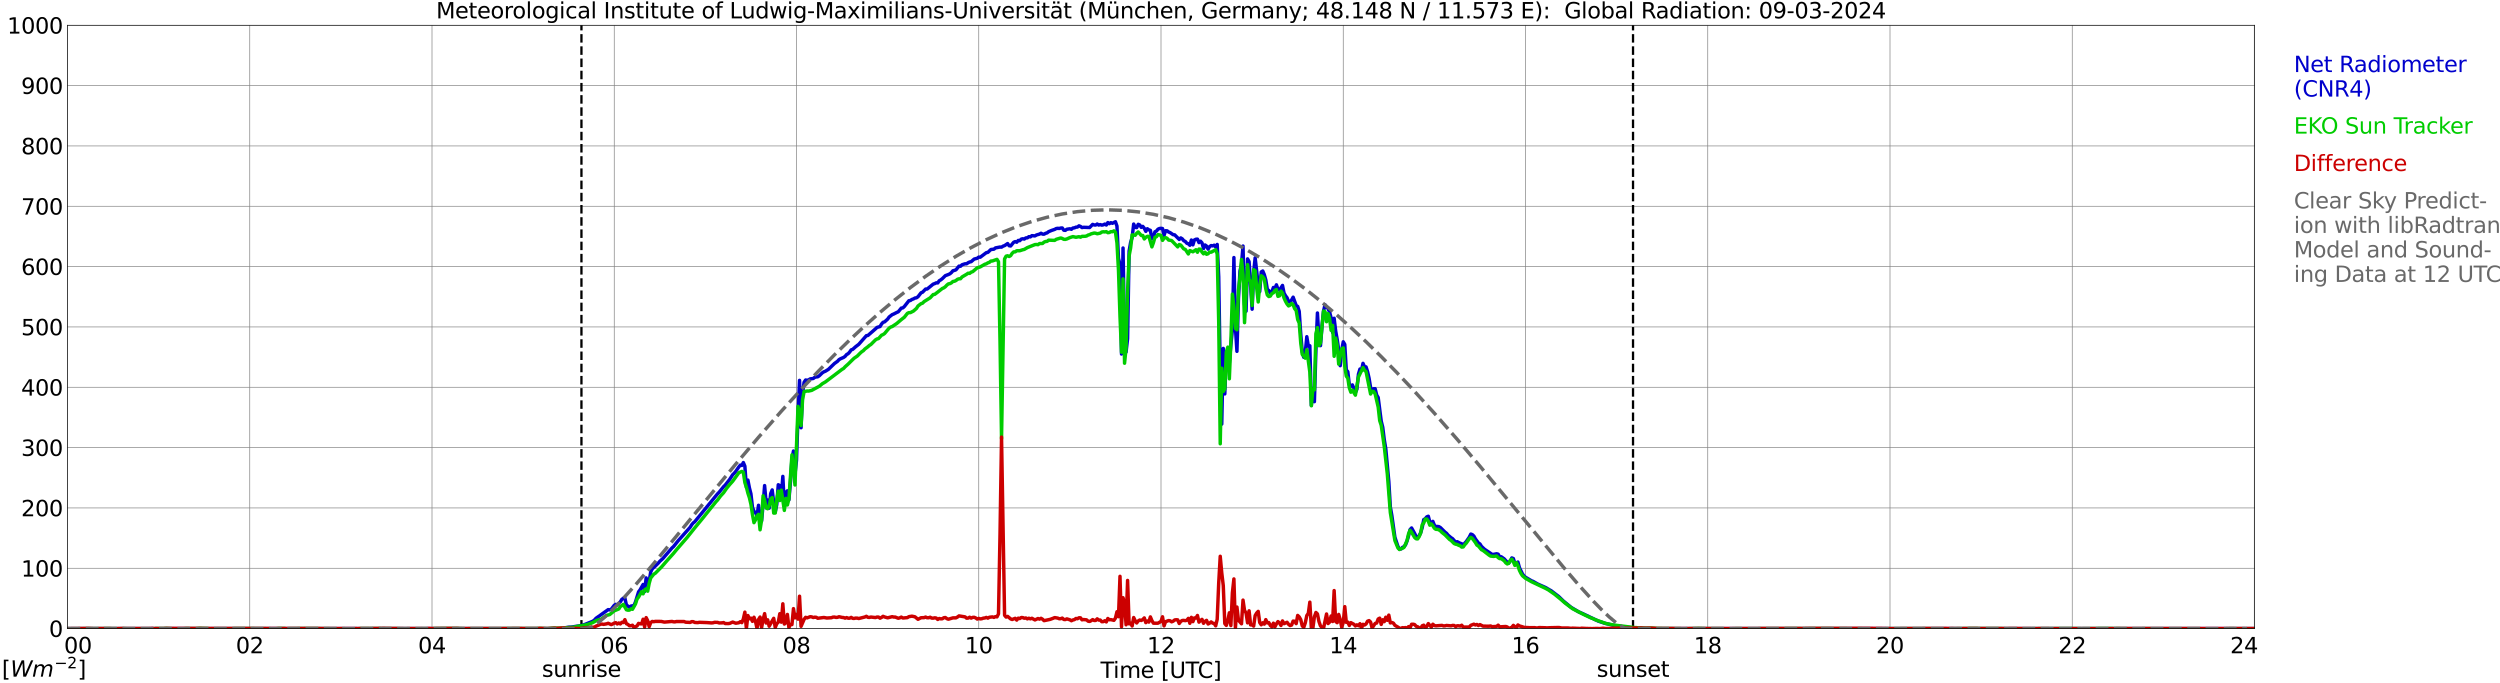 <?xml version="1.0" encoding="utf-8" standalone="no"?>
<!DOCTYPE svg PUBLIC "-//W3C//DTD SVG 1.1//EN"
  "http://www.w3.org/Graphics/SVG/1.1/DTD/svg11.dtd">
<svg xmlns:xlink="http://www.w3.org/1999/xlink" width="1085.4pt" height="296.64pt" viewBox="0 0 1085.4 296.64" xmlns="http://www.w3.org/2000/svg" version="1.1">
 <defs>
  <style type="text/css">*{stroke-linejoin: round; stroke-linecap: butt}</style>
 </defs>
 <g id="figure_1">
  <g id="patch_1">
   <path d="M 0 296.64 
L 1085.4 296.64 
L 1085.4 0 
L 0 0 
z
" style="fill: #ffffff"/>
  </g>
  <g id="axes_1">
   <g id="patch_2">
    <path d="M 29.306 272.909 
L 978.814 272.909 
L 978.814 10.976 
L 29.306 10.976 
z
" style="fill: #ffffff"/>
   </g>
   <g id="patch_3">
    <path d="M 978.814 272.909 
L 978.814 272.909 
L 978.814 10.976 
L 978.814 10.976 
z
" clip-path="url(#pce57d51cad)" style="fill: #d3d3d3; opacity: 0.25; stroke: #d3d3d3; stroke-linejoin: miter"/>
   </g>
   <g id="matplotlib.axis_1">
    <g id="xtick_1">
     <g id="line2d_1">
      <path d="M 29.306 272.909 
L 29.306 10.976 
" clip-path="url(#pce57d51cad)" style="fill: none; stroke: #808080; stroke-width: 0.3; stroke-linecap: square"/>
     </g>
     <g id="line2d_2"/>
     <g id="text_1">
      <!--    00 -->
      <g transform="translate(18.733 283.627) scale(0.095 -0.095)">
       <defs>
        <path id="DejaVuSans-20" transform="scale(0.016)"/>
        <path id="DejaVuSans-30" d="M 2034 4250 
Q 1547 4250 1301 3770 
Q 1056 3291 1056 2328 
Q 1056 1369 1301 889 
Q 1547 409 2034 409 
Q 2525 409 2770 889 
Q 3016 1369 3016 2328 
Q 3016 3291 2770 3770 
Q 2525 4250 2034 4250 
z
M 2034 4750 
Q 2819 4750 3233 4129 
Q 3647 3509 3647 2328 
Q 3647 1150 3233 529 
Q 2819 -91 2034 -91 
Q 1250 -91 836 529 
Q 422 1150 422 2328 
Q 422 3509 836 4129 
Q 1250 4750 2034 4750 
z
" transform="scale(0.016)"/>
       </defs>
       <use xlink:href="#DejaVuSans-20"/>
       <use xlink:href="#DejaVuSans-20" transform="translate(31.787 0)"/>
       <use xlink:href="#DejaVuSans-20" transform="translate(63.574 0)"/>
       <use xlink:href="#DejaVuSans-30" transform="translate(95.361 0)"/>
       <use xlink:href="#DejaVuSans-30" transform="translate(158.984 0)"/>
      </g>
     </g>
    </g>
    <g id="xtick_2">
     <g id="line2d_3">
      <path d="M 108.431 272.909 
L 108.431 10.976 
" clip-path="url(#pce57d51cad)" style="fill: none; stroke: #808080; stroke-width: 0.3; stroke-linecap: square"/>
     </g>
     <g id="line2d_4"/>
     <g id="text_2">
      <!-- 02 -->
      <g transform="translate(102.387 283.627) scale(0.095 -0.095)">
       <defs>
        <path id="DejaVuSans-32" d="M 1228 531 
L 3431 531 
L 3431 0 
L 469 0 
L 469 531 
Q 828 903 1448 1529 
Q 2069 2156 2228 2338 
Q 2531 2678 2651 2914 
Q 2772 3150 2772 3378 
Q 2772 3750 2511 3984 
Q 2250 4219 1831 4219 
Q 1534 4219 1204 4116 
Q 875 4013 500 3803 
L 500 4441 
Q 881 4594 1212 4672 
Q 1544 4750 1819 4750 
Q 2544 4750 2975 4387 
Q 3406 4025 3406 3419 
Q 3406 3131 3298 2873 
Q 3191 2616 2906 2266 
Q 2828 2175 2409 1742 
Q 1991 1309 1228 531 
z
" transform="scale(0.016)"/>
       </defs>
       <use xlink:href="#DejaVuSans-30"/>
       <use xlink:href="#DejaVuSans-32" transform="translate(63.623 0)"/>
      </g>
     </g>
    </g>
    <g id="xtick_3">
     <g id="line2d_5">
      <path d="M 187.557 272.909 
L 187.557 10.976 
" clip-path="url(#pce57d51cad)" style="fill: none; stroke: #808080; stroke-width: 0.3; stroke-linecap: square"/>
     </g>
     <g id="line2d_6"/>
     <g id="text_3">
      <!-- 04 -->
      <g transform="translate(181.513 283.627) scale(0.095 -0.095)">
       <defs>
        <path id="DejaVuSans-34" d="M 2419 4116 
L 825 1625 
L 2419 1625 
L 2419 4116 
z
M 2253 4666 
L 3047 4666 
L 3047 1625 
L 3713 1625 
L 3713 1100 
L 3047 1100 
L 3047 0 
L 2419 0 
L 2419 1100 
L 313 1100 
L 313 1709 
L 2253 4666 
z
" transform="scale(0.016)"/>
       </defs>
       <use xlink:href="#DejaVuSans-30"/>
       <use xlink:href="#DejaVuSans-34" transform="translate(63.623 0)"/>
      </g>
     </g>
    </g>
    <g id="xtick_4">
     <g id="line2d_7">
      <path d="M 266.683 272.909 
L 266.683 10.976 
" clip-path="url(#pce57d51cad)" style="fill: none; stroke: #808080; stroke-width: 0.3; stroke-linecap: square"/>
     </g>
     <g id="line2d_8"/>
     <g id="text_4">
      <!-- 06 -->
      <g transform="translate(260.638 283.627) scale(0.095 -0.095)">
       <defs>
        <path id="DejaVuSans-36" d="M 2113 2584 
Q 1688 2584 1439 2293 
Q 1191 2003 1191 1497 
Q 1191 994 1439 701 
Q 1688 409 2113 409 
Q 2538 409 2786 701 
Q 3034 994 3034 1497 
Q 3034 2003 2786 2293 
Q 2538 2584 2113 2584 
z
M 3366 4563 
L 3366 3988 
Q 3128 4100 2886 4159 
Q 2644 4219 2406 4219 
Q 1781 4219 1451 3797 
Q 1122 3375 1075 2522 
Q 1259 2794 1537 2939 
Q 1816 3084 2150 3084 
Q 2853 3084 3261 2657 
Q 3669 2231 3669 1497 
Q 3669 778 3244 343 
Q 2819 -91 2113 -91 
Q 1303 -91 875 529 
Q 447 1150 447 2328 
Q 447 3434 972 4092 
Q 1497 4750 2381 4750 
Q 2619 4750 2861 4703 
Q 3103 4656 3366 4563 
z
" transform="scale(0.016)"/>
       </defs>
       <use xlink:href="#DejaVuSans-30"/>
       <use xlink:href="#DejaVuSans-36" transform="translate(63.623 0)"/>
      </g>
     </g>
    </g>
    <g id="xtick_5">
     <g id="line2d_9">
      <path d="M 345.808 272.909 
L 345.808 10.976 
" clip-path="url(#pce57d51cad)" style="fill: none; stroke: #808080; stroke-width: 0.3; stroke-linecap: square"/>
     </g>
     <g id="line2d_10"/>
     <g id="text_5">
      <!-- 08 -->
      <g transform="translate(339.764 283.627) scale(0.095 -0.095)">
       <defs>
        <path id="DejaVuSans-38" d="M 2034 2216 
Q 1584 2216 1326 1975 
Q 1069 1734 1069 1313 
Q 1069 891 1326 650 
Q 1584 409 2034 409 
Q 2484 409 2743 651 
Q 3003 894 3003 1313 
Q 3003 1734 2745 1975 
Q 2488 2216 2034 2216 
z
M 1403 2484 
Q 997 2584 770 2862 
Q 544 3141 544 3541 
Q 544 4100 942 4425 
Q 1341 4750 2034 4750 
Q 2731 4750 3128 4425 
Q 3525 4100 3525 3541 
Q 3525 3141 3298 2862 
Q 3072 2584 2669 2484 
Q 3125 2378 3379 2068 
Q 3634 1759 3634 1313 
Q 3634 634 3220 271 
Q 2806 -91 2034 -91 
Q 1263 -91 848 271 
Q 434 634 434 1313 
Q 434 1759 690 2068 
Q 947 2378 1403 2484 
z
M 1172 3481 
Q 1172 3119 1398 2916 
Q 1625 2713 2034 2713 
Q 2441 2713 2670 2916 
Q 2900 3119 2900 3481 
Q 2900 3844 2670 4047 
Q 2441 4250 2034 4250 
Q 1625 4250 1398 4047 
Q 1172 3844 1172 3481 
z
" transform="scale(0.016)"/>
       </defs>
       <use xlink:href="#DejaVuSans-30"/>
       <use xlink:href="#DejaVuSans-38" transform="translate(63.623 0)"/>
      </g>
     </g>
    </g>
    <g id="xtick_6">
     <g id="line2d_11">
      <path d="M 424.934 272.909 
L 424.934 10.976 
" clip-path="url(#pce57d51cad)" style="fill: none; stroke: #808080; stroke-width: 0.3; stroke-linecap: square"/>
     </g>
     <g id="line2d_12"/>
     <g id="text_6">
      <!-- 10 -->
      <g transform="translate(418.89 283.627) scale(0.095 -0.095)">
       <defs>
        <path id="DejaVuSans-31" d="M 794 531 
L 1825 531 
L 1825 4091 
L 703 3866 
L 703 4441 
L 1819 4666 
L 2450 4666 
L 2450 531 
L 3481 531 
L 3481 0 
L 794 0 
L 794 531 
z
" transform="scale(0.016)"/>
       </defs>
       <use xlink:href="#DejaVuSans-31"/>
       <use xlink:href="#DejaVuSans-30" transform="translate(63.623 0)"/>
      </g>
     </g>
    </g>
    <g id="xtick_7">
     <g id="line2d_13">
      <path d="M 504.06 272.909 
L 504.06 10.976 
" clip-path="url(#pce57d51cad)" style="fill: none; stroke: #808080; stroke-width: 0.3; stroke-linecap: square"/>
     </g>
     <g id="line2d_14"/>
     <g id="text_7">
      <!-- 12 -->
      <g transform="translate(498.015 283.627) scale(0.095 -0.095)">
       <use xlink:href="#DejaVuSans-31"/>
       <use xlink:href="#DejaVuSans-32" transform="translate(63.623 0)"/>
      </g>
     </g>
    </g>
    <g id="xtick_8">
     <g id="line2d_15">
      <path d="M 583.185 272.909 
L 583.185 10.976 
" clip-path="url(#pce57d51cad)" style="fill: none; stroke: #808080; stroke-width: 0.3; stroke-linecap: square"/>
     </g>
     <g id="line2d_16"/>
     <g id="text_8">
      <!-- 14 -->
      <g transform="translate(577.141 283.627) scale(0.095 -0.095)">
       <use xlink:href="#DejaVuSans-31"/>
       <use xlink:href="#DejaVuSans-34" transform="translate(63.623 0)"/>
      </g>
     </g>
    </g>
    <g id="xtick_9">
     <g id="line2d_17">
      <path d="M 662.311 272.909 
L 662.311 10.976 
" clip-path="url(#pce57d51cad)" style="fill: none; stroke: #808080; stroke-width: 0.3; stroke-linecap: square"/>
     </g>
     <g id="line2d_18"/>
     <g id="text_9">
      <!-- 16 -->
      <g transform="translate(656.267 283.627) scale(0.095 -0.095)">
       <use xlink:href="#DejaVuSans-31"/>
       <use xlink:href="#DejaVuSans-36" transform="translate(63.623 0)"/>
      </g>
     </g>
    </g>
    <g id="xtick_10">
     <g id="line2d_19">
      <path d="M 741.437 272.909 
L 741.437 10.976 
" clip-path="url(#pce57d51cad)" style="fill: none; stroke: #808080; stroke-width: 0.3; stroke-linecap: square"/>
     </g>
     <g id="line2d_20"/>
     <g id="text_10">
      <!-- 18 -->
      <g transform="translate(735.392 283.627) scale(0.095 -0.095)">
       <use xlink:href="#DejaVuSans-31"/>
       <use xlink:href="#DejaVuSans-38" transform="translate(63.623 0)"/>
      </g>
     </g>
    </g>
    <g id="xtick_11">
     <g id="line2d_21">
      <path d="M 820.562 272.909 
L 820.562 10.976 
" clip-path="url(#pce57d51cad)" style="fill: none; stroke: #808080; stroke-width: 0.3; stroke-linecap: square"/>
     </g>
     <g id="line2d_22"/>
     <g id="text_11">
      <!-- 20 -->
      <g transform="translate(814.518 283.627) scale(0.095 -0.095)">
       <use xlink:href="#DejaVuSans-32"/>
       <use xlink:href="#DejaVuSans-30" transform="translate(63.623 0)"/>
      </g>
     </g>
    </g>
    <g id="xtick_12">
     <g id="line2d_23">
      <path d="M 899.688 272.909 
L 899.688 10.976 
" clip-path="url(#pce57d51cad)" style="fill: none; stroke: #808080; stroke-width: 0.3; stroke-linecap: square"/>
     </g>
     <g id="line2d_24"/>
     <g id="text_12">
      <!-- 22 -->
      <g transform="translate(893.644 283.627) scale(0.095 -0.095)">
       <use xlink:href="#DejaVuSans-32"/>
       <use xlink:href="#DejaVuSans-32" transform="translate(63.623 0)"/>
      </g>
     </g>
    </g>
    <g id="xtick_13">
     <g id="line2d_25">
      <path d="M 978.814 272.909 
L 978.814 10.976 
" clip-path="url(#pce57d51cad)" style="fill: none; stroke: #808080; stroke-width: 0.3; stroke-linecap: square"/>
     </g>
     <g id="line2d_26"/>
     <g id="text_13">
      <!-- 24    -->
      <g transform="translate(968.241 283.627) scale(0.095 -0.095)">
       <use xlink:href="#DejaVuSans-32"/>
       <use xlink:href="#DejaVuSans-34" transform="translate(63.623 0)"/>
       <use xlink:href="#DejaVuSans-20" transform="translate(127.246 0)"/>
       <use xlink:href="#DejaVuSans-20" transform="translate(159.033 0)"/>
       <use xlink:href="#DejaVuSans-20" transform="translate(190.82 0)"/>
      </g>
     </g>
    </g>
    <g id="text_14">
     <!-- Time [UTC] -->
     <g transform="translate(477.806 294.322) scale(0.095 -0.095)">
      <defs>
       <path id="DejaVuSans-54" d="M -19 4666 
L 3928 4666 
L 3928 4134 
L 2272 4134 
L 2272 0 
L 1638 0 
L 1638 4134 
L -19 4134 
L -19 4666 
z
" transform="scale(0.016)"/>
       <path id="DejaVuSans-69" d="M 603 3500 
L 1178 3500 
L 1178 0 
L 603 0 
L 603 3500 
z
M 603 4863 
L 1178 4863 
L 1178 4134 
L 603 4134 
L 603 4863 
z
" transform="scale(0.016)"/>
       <path id="DejaVuSans-6d" d="M 3328 2828 
Q 3544 3216 3844 3400 
Q 4144 3584 4550 3584 
Q 5097 3584 5394 3201 
Q 5691 2819 5691 2113 
L 5691 0 
L 5113 0 
L 5113 2094 
Q 5113 2597 4934 2840 
Q 4756 3084 4391 3084 
Q 3944 3084 3684 2787 
Q 3425 2491 3425 1978 
L 3425 0 
L 2847 0 
L 2847 2094 
Q 2847 2600 2669 2842 
Q 2491 3084 2119 3084 
Q 1678 3084 1418 2786 
Q 1159 2488 1159 1978 
L 1159 0 
L 581 0 
L 581 3500 
L 1159 3500 
L 1159 2956 
Q 1356 3278 1631 3431 
Q 1906 3584 2284 3584 
Q 2666 3584 2933 3390 
Q 3200 3197 3328 2828 
z
" transform="scale(0.016)"/>
       <path id="DejaVuSans-65" d="M 3597 1894 
L 3597 1613 
L 953 1613 
Q 991 1019 1311 708 
Q 1631 397 2203 397 
Q 2534 397 2845 478 
Q 3156 559 3463 722 
L 3463 178 
Q 3153 47 2828 -22 
Q 2503 -91 2169 -91 
Q 1331 -91 842 396 
Q 353 884 353 1716 
Q 353 2575 817 3079 
Q 1281 3584 2069 3584 
Q 2775 3584 3186 3129 
Q 3597 2675 3597 1894 
z
M 3022 2063 
Q 3016 2534 2758 2815 
Q 2500 3097 2075 3097 
Q 1594 3097 1305 2825 
Q 1016 2553 972 2059 
L 3022 2063 
z
" transform="scale(0.016)"/>
       <path id="DejaVuSans-5b" d="M 550 4863 
L 1875 4863 
L 1875 4416 
L 1125 4416 
L 1125 -397 
L 1875 -397 
L 1875 -844 
L 550 -844 
L 550 4863 
z
" transform="scale(0.016)"/>
       <path id="DejaVuSans-55" d="M 556 4666 
L 1191 4666 
L 1191 1831 
Q 1191 1081 1462 751 
Q 1734 422 2344 422 
Q 2950 422 3222 751 
Q 3494 1081 3494 1831 
L 3494 4666 
L 4128 4666 
L 4128 1753 
Q 4128 841 3676 375 
Q 3225 -91 2344 -91 
Q 1459 -91 1007 375 
Q 556 841 556 1753 
L 556 4666 
z
" transform="scale(0.016)"/>
       <path id="DejaVuSans-43" d="M 4122 4306 
L 4122 3641 
Q 3803 3938 3442 4084 
Q 3081 4231 2675 4231 
Q 1875 4231 1450 3742 
Q 1025 3253 1025 2328 
Q 1025 1406 1450 917 
Q 1875 428 2675 428 
Q 3081 428 3442 575 
Q 3803 722 4122 1019 
L 4122 359 
Q 3791 134 3420 21 
Q 3050 -91 2638 -91 
Q 1578 -91 968 557 
Q 359 1206 359 2328 
Q 359 3453 968 4101 
Q 1578 4750 2638 4750 
Q 3056 4750 3426 4639 
Q 3797 4528 4122 4306 
z
" transform="scale(0.016)"/>
       <path id="DejaVuSans-5d" d="M 1947 4863 
L 1947 -844 
L 622 -844 
L 622 -397 
L 1369 -397 
L 1369 4416 
L 622 4416 
L 622 4863 
L 1947 4863 
z
" transform="scale(0.016)"/>
      </defs>
      <use xlink:href="#DejaVuSans-54"/>
      <use xlink:href="#DejaVuSans-69" transform="translate(57.959 0)"/>
      <use xlink:href="#DejaVuSans-6d" transform="translate(85.742 0)"/>
      <use xlink:href="#DejaVuSans-65" transform="translate(183.154 0)"/>
      <use xlink:href="#DejaVuSans-20" transform="translate(244.678 0)"/>
      <use xlink:href="#DejaVuSans-5b" transform="translate(276.465 0)"/>
      <use xlink:href="#DejaVuSans-55" transform="translate(315.479 0)"/>
      <use xlink:href="#DejaVuSans-54" transform="translate(388.672 0)"/>
      <use xlink:href="#DejaVuSans-43" transform="translate(443.881 0)"/>
      <use xlink:href="#DejaVuSans-5d" transform="translate(513.705 0)"/>
     </g>
    </g>
   </g>
   <g id="matplotlib.axis_2">
    <g id="ytick_1">
     <g id="line2d_27">
      <path d="M 29.306 272.909 
L 978.814 272.909 
" clip-path="url(#pce57d51cad)" style="fill: none; stroke: #808080; stroke-width: 0.3; stroke-linecap: square"/>
     </g>
     <g id="line2d_28"/>
     <g id="text_15">
      <!-- 0 -->
      <g transform="translate(21.261 276.518) scale(0.095 -0.095)">
       <use xlink:href="#DejaVuSans-30"/>
      </g>
     </g>
    </g>
    <g id="ytick_2">
     <g id="line2d_29">
      <path d="M 29.306 246.715 
L 978.814 246.715 
" clip-path="url(#pce57d51cad)" style="fill: none; stroke: #808080; stroke-width: 0.3; stroke-linecap: square"/>
     </g>
     <g id="line2d_30"/>
     <g id="text_16">
      <!-- 100 -->
      <g transform="translate(9.173 250.325) scale(0.095 -0.095)">
       <use xlink:href="#DejaVuSans-31"/>
       <use xlink:href="#DejaVuSans-30" transform="translate(63.623 0)"/>
       <use xlink:href="#DejaVuSans-30" transform="translate(127.246 0)"/>
      </g>
     </g>
    </g>
    <g id="ytick_3">
     <g id="line2d_31">
      <path d="M 29.306 220.522 
L 978.814 220.522 
" clip-path="url(#pce57d51cad)" style="fill: none; stroke: #808080; stroke-width: 0.3; stroke-linecap: square"/>
     </g>
     <g id="line2d_32"/>
     <g id="text_17">
      <!-- 200 -->
      <g transform="translate(9.173 224.131) scale(0.095 -0.095)">
       <use xlink:href="#DejaVuSans-32"/>
       <use xlink:href="#DejaVuSans-30" transform="translate(63.623 0)"/>
       <use xlink:href="#DejaVuSans-30" transform="translate(127.246 0)"/>
      </g>
     </g>
    </g>
    <g id="ytick_4">
     <g id="line2d_33">
      <path d="M 29.306 194.329 
L 978.814 194.329 
" clip-path="url(#pce57d51cad)" style="fill: none; stroke: #808080; stroke-width: 0.3; stroke-linecap: square"/>
     </g>
     <g id="line2d_34"/>
     <g id="text_18">
      <!-- 300 -->
      <g transform="translate(9.173 197.938) scale(0.095 -0.095)">
       <defs>
        <path id="DejaVuSans-33" d="M 2597 2516 
Q 3050 2419 3304 2112 
Q 3559 1806 3559 1356 
Q 3559 666 3084 287 
Q 2609 -91 1734 -91 
Q 1441 -91 1130 -33 
Q 819 25 488 141 
L 488 750 
Q 750 597 1062 519 
Q 1375 441 1716 441 
Q 2309 441 2620 675 
Q 2931 909 2931 1356 
Q 2931 1769 2642 2001 
Q 2353 2234 1838 2234 
L 1294 2234 
L 1294 2753 
L 1863 2753 
Q 2328 2753 2575 2939 
Q 2822 3125 2822 3475 
Q 2822 3834 2567 4026 
Q 2313 4219 1838 4219 
Q 1578 4219 1281 4162 
Q 984 4106 628 3988 
L 628 4550 
Q 988 4650 1302 4700 
Q 1616 4750 1894 4750 
Q 2613 4750 3031 4423 
Q 3450 4097 3450 3541 
Q 3450 3153 3228 2886 
Q 3006 2619 2597 2516 
z
" transform="scale(0.016)"/>
       </defs>
       <use xlink:href="#DejaVuSans-33"/>
       <use xlink:href="#DejaVuSans-30" transform="translate(63.623 0)"/>
       <use xlink:href="#DejaVuSans-30" transform="translate(127.246 0)"/>
      </g>
     </g>
    </g>
    <g id="ytick_5">
     <g id="line2d_35">
      <path d="M 29.306 168.136 
L 978.814 168.136 
" clip-path="url(#pce57d51cad)" style="fill: none; stroke: #808080; stroke-width: 0.3; stroke-linecap: square"/>
     </g>
     <g id="line2d_36"/>
     <g id="text_19">
      <!-- 400 -->
      <g transform="translate(9.173 171.745) scale(0.095 -0.095)">
       <use xlink:href="#DejaVuSans-34"/>
       <use xlink:href="#DejaVuSans-30" transform="translate(63.623 0)"/>
       <use xlink:href="#DejaVuSans-30" transform="translate(127.246 0)"/>
      </g>
     </g>
    </g>
    <g id="ytick_6">
     <g id="line2d_37">
      <path d="M 29.306 141.942 
L 978.814 141.942 
" clip-path="url(#pce57d51cad)" style="fill: none; stroke: #808080; stroke-width: 0.3; stroke-linecap: square"/>
     </g>
     <g id="line2d_38"/>
     <g id="text_20">
      <!-- 500 -->
      <g transform="translate(9.173 145.551) scale(0.095 -0.095)">
       <defs>
        <path id="DejaVuSans-35" d="M 691 4666 
L 3169 4666 
L 3169 4134 
L 1269 4134 
L 1269 2991 
Q 1406 3038 1543 3061 
Q 1681 3084 1819 3084 
Q 2600 3084 3056 2656 
Q 3513 2228 3513 1497 
Q 3513 744 3044 326 
Q 2575 -91 1722 -91 
Q 1428 -91 1123 -41 
Q 819 9 494 109 
L 494 744 
Q 775 591 1075 516 
Q 1375 441 1709 441 
Q 2250 441 2565 725 
Q 2881 1009 2881 1497 
Q 2881 1984 2565 2268 
Q 2250 2553 1709 2553 
Q 1456 2553 1204 2497 
Q 953 2441 691 2322 
L 691 4666 
z
" transform="scale(0.016)"/>
       </defs>
       <use xlink:href="#DejaVuSans-35"/>
       <use xlink:href="#DejaVuSans-30" transform="translate(63.623 0)"/>
       <use xlink:href="#DejaVuSans-30" transform="translate(127.246 0)"/>
      </g>
     </g>
    </g>
    <g id="ytick_7">
     <g id="line2d_39">
      <path d="M 29.306 115.749 
L 978.814 115.749 
" clip-path="url(#pce57d51cad)" style="fill: none; stroke: #808080; stroke-width: 0.3; stroke-linecap: square"/>
     </g>
     <g id="line2d_40"/>
     <g id="text_21">
      <!-- 600 -->
      <g transform="translate(9.173 119.358) scale(0.095 -0.095)">
       <use xlink:href="#DejaVuSans-36"/>
       <use xlink:href="#DejaVuSans-30" transform="translate(63.623 0)"/>
       <use xlink:href="#DejaVuSans-30" transform="translate(127.246 0)"/>
      </g>
     </g>
    </g>
    <g id="ytick_8">
     <g id="line2d_41">
      <path d="M 29.306 89.556 
L 978.814 89.556 
" clip-path="url(#pce57d51cad)" style="fill: none; stroke: #808080; stroke-width: 0.3; stroke-linecap: square"/>
     </g>
     <g id="line2d_42"/>
     <g id="text_22">
      <!-- 700 -->
      <g transform="translate(9.173 93.165) scale(0.095 -0.095)">
       <defs>
        <path id="DejaVuSans-37" d="M 525 4666 
L 3525 4666 
L 3525 4397 
L 1831 0 
L 1172 0 
L 2766 4134 
L 525 4134 
L 525 4666 
z
" transform="scale(0.016)"/>
       </defs>
       <use xlink:href="#DejaVuSans-37"/>
       <use xlink:href="#DejaVuSans-30" transform="translate(63.623 0)"/>
       <use xlink:href="#DejaVuSans-30" transform="translate(127.246 0)"/>
      </g>
     </g>
    </g>
    <g id="ytick_9">
     <g id="line2d_43">
      <path d="M 29.306 63.362 
L 978.814 63.362 
" clip-path="url(#pce57d51cad)" style="fill: none; stroke: #808080; stroke-width: 0.3; stroke-linecap: square"/>
     </g>
     <g id="line2d_44"/>
     <g id="text_23">
      <!-- 800 -->
      <g transform="translate(9.173 66.972) scale(0.095 -0.095)">
       <use xlink:href="#DejaVuSans-38"/>
       <use xlink:href="#DejaVuSans-30" transform="translate(63.623 0)"/>
       <use xlink:href="#DejaVuSans-30" transform="translate(127.246 0)"/>
      </g>
     </g>
    </g>
    <g id="ytick_10">
     <g id="line2d_45">
      <path d="M 29.306 37.169 
L 978.814 37.169 
" clip-path="url(#pce57d51cad)" style="fill: none; stroke: #808080; stroke-width: 0.3; stroke-linecap: square"/>
     </g>
     <g id="line2d_46"/>
     <g id="text_24">
      <!-- 900 -->
      <g transform="translate(9.173 40.778) scale(0.095 -0.095)">
       <defs>
        <path id="DejaVuSans-39" d="M 703 97 
L 703 672 
Q 941 559 1184 500 
Q 1428 441 1663 441 
Q 2288 441 2617 861 
Q 2947 1281 2994 2138 
Q 2813 1869 2534 1725 
Q 2256 1581 1919 1581 
Q 1219 1581 811 2004 
Q 403 2428 403 3163 
Q 403 3881 828 4315 
Q 1253 4750 1959 4750 
Q 2769 4750 3195 4129 
Q 3622 3509 3622 2328 
Q 3622 1225 3098 567 
Q 2575 -91 1691 -91 
Q 1453 -91 1209 -44 
Q 966 3 703 97 
z
M 1959 2075 
Q 2384 2075 2632 2365 
Q 2881 2656 2881 3163 
Q 2881 3666 2632 3958 
Q 2384 4250 1959 4250 
Q 1534 4250 1286 3958 
Q 1038 3666 1038 3163 
Q 1038 2656 1286 2365 
Q 1534 2075 1959 2075 
z
" transform="scale(0.016)"/>
       </defs>
       <use xlink:href="#DejaVuSans-39"/>
       <use xlink:href="#DejaVuSans-30" transform="translate(63.623 0)"/>
       <use xlink:href="#DejaVuSans-30" transform="translate(127.246 0)"/>
      </g>
     </g>
    </g>
    <g id="ytick_11">
     <g id="line2d_47">
      <path d="M 29.306 10.976 
L 978.814 10.976 
" clip-path="url(#pce57d51cad)" style="fill: none; stroke: #808080; stroke-width: 0.3; stroke-linecap: square"/>
     </g>
     <g id="line2d_48"/>
     <g id="text_25">
      <!-- 1000 -->
      <g transform="translate(3.128 14.585) scale(0.095 -0.095)">
       <use xlink:href="#DejaVuSans-31"/>
       <use xlink:href="#DejaVuSans-30" transform="translate(63.623 0)"/>
       <use xlink:href="#DejaVuSans-30" transform="translate(127.246 0)"/>
       <use xlink:href="#DejaVuSans-30" transform="translate(190.869 0)"/>
      </g>
     </g>
    </g>
   </g>
   <g id="line2d_49">
    <path d="M 252.44 272.909 
L 252.44 10.976 
" clip-path="url(#pce57d51cad)" style="fill: none; stroke-dasharray: 3.7,1.6; stroke-dashoffset: 0; stroke: #000000"/>
   </g>
   <g id="line2d_50">
    <path d="M 708.995 272.909 
L 708.995 10.976 
" clip-path="url(#pce57d51cad)" style="fill: none; stroke-dasharray: 3.7,1.6; stroke-dashoffset: 0; stroke: #000000"/>
   </g>
   <g id="line2d_51">
    <path d="M 29.306 272.909 
L 244.923 272.909 
L 245.583 272.513 
L 246.901 272.291 
L 248.22 272.251 
L 250.198 271.906 
L 251.517 271.764 
L 253.495 271.277 
L 254.814 270.75 
L 257.451 269.677 
L 258.111 269.171 
L 258.77 268.422 
L 260.748 267.023 
L 264.045 264.674 
L 264.705 264.776 
L 265.364 264.532 
L 266.683 262.811 
L 267.342 262.384 
L 268.002 262.649 
L 269.32 261.289 
L 269.98 260.218 
L 270.639 259.752 
L 271.298 259.689 
L 271.958 262.628 
L 273.277 263.66 
L 273.936 263.133 
L 275.255 262.911 
L 275.914 261.31 
L 277.233 256.975 
L 277.892 256.085 
L 279.211 253.754 
L 279.87 256.795 
L 280.53 250.899 
L 281.189 253.209 
L 281.849 252.418 
L 282.508 248.345 
L 283.167 246.988 
L 284.486 245.773 
L 285.805 244.476 
L 286.464 243.706 
L 287.783 242.491 
L 291.739 237.912 
L 292.399 237.325 
L 294.377 234.834 
L 299.652 228.899 
L 300.311 227.825 
L 300.971 227.034 
L 301.63 226.528 
L 311.521 214.414 
L 312.18 213.767 
L 314.158 211.294 
L 314.818 210.666 
L 316.796 208.135 
L 318.114 206.087 
L 318.774 205.461 
L 319.433 204.67 
L 320.752 202.745 
L 321.411 201.935 
L 322.071 202.077 
L 322.73 200.822 
L 323.39 202.381 
L 324.049 211.517 
L 324.708 208.439 
L 325.368 211.842 
L 326.027 214.435 
L 326.686 220.247 
L 327.346 221.992 
L 328.005 222.578 
L 328.665 223.914 
L 329.324 219.378 
L 329.983 225.009 
L 330.643 226.164 
L 331.302 219.155 
L 331.961 210.828 
L 332.621 218.183 
L 333.28 217.067 
L 333.94 220.632 
L 334.599 214.312 
L 335.258 212.711 
L 335.918 218.304 
L 336.577 222.295 
L 337.236 219.074 
L 337.896 210.464 
L 338.555 210.849 
L 339.215 215.59 
L 339.874 206.839 
L 340.533 219.621 
L 341.193 213.848 
L 341.852 213.096 
L 342.512 217.007 
L 343.171 209.27 
L 343.83 199.222 
L 344.49 195.817 
L 345.149 205.906 
L 345.808 199.89 
L 346.468 180.522 
L 347.127 165.147 
L 347.787 185.709 
L 348.446 170.902 
L 349.105 165.977 
L 349.765 164.984 
L 350.424 165.108 
L 351.083 164.924 
L 351.743 164.5 
L 353.062 164.338 
L 353.721 163.829 
L 354.38 163.649 
L 355.04 163.588 
L 355.699 163.14 
L 357.018 161.865 
L 357.677 161.441 
L 358.337 161.176 
L 359.655 160.367 
L 362.293 157.813 
L 363.612 156.862 
L 364.271 156.134 
L 364.93 155.749 
L 366.249 155.18 
L 366.909 154.714 
L 367.568 153.926 
L 368.227 153.559 
L 368.887 152.852 
L 369.546 151.898 
L 370.206 151.676 
L 371.524 150.5 
L 372.843 149.489 
L 376.14 145.74 
L 376.799 145.659 
L 380.096 142.783 
L 380.756 142.154 
L 382.074 141.769 
L 382.734 140.677 
L 383.393 139.925 
L 384.053 139.745 
L 385.371 138.548 
L 386.031 137.636 
L 387.349 136.604 
L 388.009 136.339 
L 389.328 135.653 
L 389.987 135.368 
L 391.306 133.767 
L 391.965 133.686 
L 392.624 133.078 
L 394.603 130.566 
L 395.262 130.467 
L 395.921 130.001 
L 396.581 129.778 
L 397.24 129.393 
L 397.899 129.291 
L 398.559 128.825 
L 399.878 127.125 
L 400.537 126.86 
L 401.856 125.503 
L 402.515 125.503 
L 405.153 123.355 
L 405.812 123.133 
L 406.471 122.787 
L 407.131 122.829 
L 407.79 121.876 
L 408.45 121.511 
L 409.109 120.985 
L 410.428 119.688 
L 411.746 119.183 
L 412.406 118.879 
L 413.065 118.332 
L 413.725 117.541 
L 414.384 117.399 
L 415.043 117.137 
L 416.362 115.537 
L 417.022 115.597 
L 417.681 114.947 
L 419 114.523 
L 419.659 114.544 
L 420.318 114.057 
L 420.978 113.753 
L 421.637 113.612 
L 422.956 112.477 
L 424.275 112.132 
L 424.934 111.626 
L 425.593 111.668 
L 428.231 109.683 
L 428.89 109.58 
L 430.209 108.323 
L 431.528 108.182 
L 432.187 107.634 
L 434.165 107.252 
L 434.825 107.312 
L 435.484 106.867 
L 436.144 106.642 
L 437.462 105.751 
L 438.122 106.683 
L 438.781 106.786 
L 440.1 105.185 
L 440.759 104.9 
L 441.419 105.164 
L 442.078 104.394 
L 442.737 104.496 
L 443.397 103.807 
L 444.056 103.666 
L 444.716 103.786 
L 445.375 103.281 
L 446.034 103.281 
L 446.694 102.754 
L 447.353 102.836 
L 448.012 102.307 
L 449.331 102.43 
L 449.991 102.024 
L 451.309 101.639 
L 451.969 101.275 
L 452.628 101.639 
L 453.287 101.68 
L 453.947 101.295 
L 454.606 101.112 
L 455.266 100.586 
L 456.584 100.038 
L 457.903 99.593 
L 458.563 99.229 
L 459.222 99.127 
L 459.881 99.187 
L 460.541 99.006 
L 461.2 98.985 
L 461.859 99.939 
L 462.519 100.017 
L 463.178 99.533 
L 464.497 99.331 
L 465.156 99.554 
L 465.816 98.985 
L 466.475 98.925 
L 467.134 98.621 
L 467.794 98.579 
L 468.453 98.053 
L 469.113 98.317 
L 469.772 98.802 
L 470.431 98.681 
L 473.069 98.784 
L 474.388 97.427 
L 475.047 97.668 
L 475.706 97.71 
L 476.366 97.264 
L 477.025 97.71 
L 477.685 97.505 
L 478.344 97.749 
L 479.003 97.607 
L 479.663 97.283 
L 480.322 97.689 
L 480.981 96.636 
L 481.641 97.102 
L 482.3 96.675 
L 482.96 96.94 
L 484.278 96.272 
L 484.938 98.155 
L 485.597 112.174 
L 486.256 114.767 
L 486.916 153.7 
L 487.575 107.676 
L 488.235 146.631 
L 488.894 152.831 
L 489.553 147.016 
L 490.213 109.033 
L 490.872 105.245 
L 491.532 103.098 
L 492.191 97.283 
L 492.85 98.702 
L 493.51 98.823 
L 494.169 97.385 
L 494.828 97.668 
L 495.488 98.702 
L 496.147 98.296 
L 496.807 99.106 
L 497.466 100.444 
L 498.125 99.31 
L 498.785 99.795 
L 499.444 99.999 
L 500.103 103.705 
L 500.763 103.016 
L 501.422 100.646 
L 502.082 100.324 
L 502.741 99.512 
L 503.4 99.208 
L 504.06 99.127 
L 504.719 99.229 
L 505.379 102.225 
L 506.038 100.18 
L 506.697 100.201 
L 507.357 100.727 
L 508.016 100.992 
L 509.335 101.903 
L 509.994 101.963 
L 511.972 103.949 
L 512.632 103.299 
L 513.291 103.705 
L 513.95 104.515 
L 514.61 104.839 
L 515.269 105.609 
L 515.929 105.832 
L 516.588 106.482 
L 517.247 104.211 
L 517.907 106.298 
L 518.566 104.192 
L 519.226 103.868 
L 519.885 103.826 
L 520.544 105.327 
L 521.204 104.719 
L 521.863 105.447 
L 522.522 107.899 
L 523.182 106.359 
L 523.841 106.825 
L 524.501 108.163 
L 525.16 107.089 
L 525.819 106.623 
L 526.479 106.765 
L 527.138 106.461 
L 527.797 107.21 
L 528.457 106.136 
L 529.116 120.215 
L 529.776 161.278 
L 530.435 184.108 
L 531.094 151.27 
L 531.754 171.022 
L 532.413 154.209 
L 533.073 154.209 
L 533.732 157.59 
L 534.391 149.651 
L 535.051 143.249 
L 535.71 111.828 
L 536.369 142.257 
L 537.029 152.527 
L 537.688 129.637 
L 538.348 117.643 
L 539.007 114.746 
L 539.666 106.825 
L 540.326 132.227 
L 540.985 135.106 
L 541.644 112.396 
L 542.304 113.591 
L 543.623 134.234 
L 544.282 118.169 
L 544.941 111.93 
L 546.26 123.62 
L 546.919 126.577 
L 547.579 118.067 
L 548.238 117.664 
L 548.898 119.204 
L 549.557 121.553 
L 550.216 125.624 
L 550.876 126.15 
L 551.535 127.185 
L 552.195 126.658 
L 552.854 124.814 
L 553.513 125.281 
L 554.173 123.659 
L 554.832 125.624 
L 555.491 125.988 
L 556.81 123.924 
L 557.47 127.224 
L 558.129 128.419 
L 558.788 129.27 
L 559.448 130.972 
L 560.107 131.156 
L 560.766 130.223 
L 561.426 129.029 
L 562.745 132.633 
L 563.404 133.039 
L 564.063 135.187 
L 564.723 144.931 
L 565.382 152.71 
L 566.042 155.12 
L 566.701 153.014 
L 567.36 146.186 
L 568.02 150.277 
L 568.679 150.117 
L 569.338 175.965 
L 569.998 168.652 
L 570.657 174.385 
L 571.317 151.898 
L 571.976 135.894 
L 572.635 146.998 
L 573.295 150.054 
L 573.954 141.73 
L 574.613 135.106 
L 575.273 132.329 
L 575.932 133.343 
L 576.592 133.951 
L 577.251 135.491 
L 577.91 137.961 
L 578.57 144.342 
L 579.229 138.184 
L 579.889 143.653 
L 580.548 147.362 
L 581.207 151.94 
L 581.867 158.766 
L 582.526 151.98 
L 583.185 148.394 
L 583.845 149.528 
L 584.504 160.589 
L 585.164 161.38 
L 585.823 167.051 
L 586.482 167.701 
L 587.142 167.111 
L 587.801 168.57 
L 588.46 170.414 
L 589.12 168.976 
L 589.779 162.454 
L 590.439 160.225 
L 591.098 160.872 
L 591.757 157.753 
L 592.417 159.232 
L 593.076 159.293 
L 593.736 161.338 
L 594.395 164.235 
L 595.054 168.227 
L 595.714 169.644 
L 596.373 168.775 
L 597.032 168.754 
L 597.692 171.509 
L 598.351 172.583 
L 599.67 182.833 
L 600.329 185.507 
L 600.989 190.856 
L 601.648 194.845 
L 602.967 209.026 
L 603.626 220.087 
L 604.286 223.854 
L 605.604 233.255 
L 606.923 237.244 
L 607.582 238.378 
L 608.242 238.339 
L 608.901 237.65 
L 609.561 237.346 
L 610.22 236.555 
L 610.879 234.855 
L 611.539 232.605 
L 612.198 229.912 
L 612.858 229.224 
L 614.176 231.594 
L 614.836 232.93 
L 615.495 233.174 
L 616.154 232.584 
L 616.814 231.248 
L 617.473 229.019 
L 618.133 225.596 
L 618.792 225.211 
L 619.451 224.401 
L 620.111 224.137 
L 620.77 226.649 
L 621.429 226.832 
L 622.089 226.366 
L 622.748 228.027 
L 623.408 228.634 
L 624.067 228.553 
L 624.726 228.655 
L 625.386 229.061 
L 627.364 231.026 
L 628.023 231.531 
L 628.683 232.343 
L 630.001 233.456 
L 630.661 233.881 
L 631.98 235.4 
L 632.639 235.177 
L 633.958 235.866 
L 634.617 236.071 
L 635.276 236.778 
L 635.936 235.827 
L 636.595 235.117 
L 637.914 233.213 
L 638.573 231.877 
L 639.233 232.121 
L 639.892 232.747 
L 640.552 233.962 
L 641.87 235.746 
L 642.53 236.152 
L 643.189 237.205 
L 644.508 238.459 
L 647.805 240.688 
L 648.464 240.688 
L 649.783 240.426 
L 650.442 240.607 
L 651.102 241.783 
L 651.761 241.72 
L 653.08 242.653 
L 654.399 244.133 
L 655.058 244.458 
L 655.717 243.546 
L 656.377 242.229 
L 657.036 242.511 
L 657.695 244.599 
L 658.355 244.578 
L 659.014 244.031 
L 659.674 246.461 
L 660.992 249.178 
L 661.652 250.047 
L 662.311 250.616 
L 664.949 252.174 
L 665.608 252.418 
L 667.586 253.552 
L 670.883 255.011 
L 673.521 256.53 
L 676.817 259.063 
L 678.796 260.986 
L 680.774 262.607 
L 682.092 263.681 
L 685.389 265.645 
L 687.368 266.518 
L 693.961 269.677 
L 696.599 270.549 
L 700.555 271.521 
L 704.511 272.149 
L 709.786 272.697 
L 715.062 272.909 
L 978.154 272.909 
L 978.154 272.909 
" clip-path="url(#pce57d51cad)" style="fill: none; stroke: #0000cc; stroke-width: 1.5; stroke-linecap: square"/>
   </g>
   <g id="line2d_52">
    <path d="M 28.646 272.937 
L 30.625 272.941 
L 43.812 272.9 
L 47.109 272.886 
L 52.384 272.943 
L 53.703 272.894 
L 55.022 272.929 
L 64.912 272.946 
L 66.231 273.017 
L 67.55 272.86 
L 70.847 272.884 
L 72.166 272.829 
L 74.144 272.923 
L 78.759 273.018 
L 80.737 272.889 
L 84.034 272.907 
L 85.353 272.904 
L 86.672 272.794 
L 89.969 272.864 
L 91.288 272.956 
L 94.584 272.924 
L 100.519 272.944 
L 101.838 272.874 
L 114.366 272.905 
L 116.344 272.941 
L 118.322 272.961 
L 119.641 272.994 
L 120.96 272.846 
L 123.597 272.856 
L 124.257 272.988 
L 126.235 272.896 
L 128.213 272.906 
L 132.169 272.864 
L 134.147 272.878 
L 141.4 272.91 
L 146.016 272.949 
L 147.335 272.968 
L 148.654 272.927 
L 151.951 273.007 
L 153.269 272.991 
L 154.588 272.915 
L 155.247 272.979 
L 156.566 272.873 
L 158.544 272.872 
L 180.304 272.947 
L 184.92 272.908 
L 186.238 273.026 
L 188.216 272.879 
L 196.788 272.842 
L 199.426 272.868 
L 202.063 272.937 
L 204.701 272.906 
L 233.054 272.884 
L 234.373 272.803 
L 237.67 272.919 
L 240.308 272.69 
L 242.945 272.699 
L 244.264 272.633 
L 248.88 272.324 
L 251.517 271.769 
L 253.495 271.486 
L 255.473 270.989 
L 256.792 270.534 
L 257.451 270.253 
L 258.77 269.493 
L 259.43 269.225 
L 260.748 268.947 
L 263.386 267.168 
L 264.705 266.828 
L 266.683 265.194 
L 268.661 264.389 
L 269.32 263.316 
L 269.98 262.949 
L 270.639 262.385 
L 271.958 264.742 
L 272.617 264.917 
L 273.277 264.884 
L 273.936 264.371 
L 274.595 264.535 
L 275.914 262.182 
L 276.573 260.086 
L 277.233 259.235 
L 278.552 256.914 
L 279.211 257.817 
L 279.87 256.115 
L 280.53 255.657 
L 281.189 256.667 
L 281.849 253.26 
L 282.508 250.938 
L 283.827 249.306 
L 284.486 248.89 
L 287.124 246.246 
L 289.761 243.217 
L 292.399 240.265 
L 293.717 238.656 
L 298.333 233.331 
L 301.63 229.194 
L 304.927 225.197 
L 306.246 223.542 
L 310.861 217.816 
L 311.521 217.111 
L 312.839 215.347 
L 314.158 213.91 
L 315.477 211.999 
L 316.796 210.39 
L 318.114 208.918 
L 320.752 205.272 
L 322.071 204.66 
L 322.73 205.012 
L 323.39 209.523 
L 324.049 211.501 
L 324.708 214.105 
L 325.368 216.12 
L 326.027 218.969 
L 326.686 223.391 
L 327.346 226.917 
L 328.005 225.71 
L 328.665 223.972 
L 329.324 223.301 
L 329.983 230.015 
L 330.643 225.821 
L 331.302 215.233 
L 331.961 217.317 
L 332.621 220.596 
L 333.28 220.874 
L 333.94 219.61 
L 334.599 216.608 
L 335.258 216.05 
L 335.918 222.759 
L 336.577 222.738 
L 337.236 216.958 
L 337.896 213.228 
L 338.555 217.311 
L 339.215 212.801 
L 340.533 221.596 
L 341.193 216.377 
L 341.852 219.238 
L 342.512 216.583 
L 343.83 197.482 
L 345.149 210.56 
L 346.468 176.428 
L 347.127 179.2 
L 347.787 184.726 
L 348.446 173.469 
L 349.105 170 
L 350.424 169.761 
L 351.083 169.78 
L 352.402 169.484 
L 355.699 167.705 
L 357.018 166.596 
L 358.337 165.833 
L 360.974 163.846 
L 365.59 160.349 
L 366.249 159.973 
L 366.909 159.245 
L 368.227 158.074 
L 370.206 156.114 
L 370.865 155.497 
L 372.184 154.598 
L 373.502 153.274 
L 374.162 152.683 
L 374.821 152.254 
L 375.481 151.538 
L 376.799 150.548 
L 377.459 149.958 
L 378.118 149.553 
L 380.096 147.569 
L 380.756 147.164 
L 381.415 147.004 
L 382.734 145.525 
L 383.393 145.256 
L 384.053 144.792 
L 385.371 143.219 
L 386.031 142.458 
L 386.69 142 
L 387.349 141.773 
L 389.328 140.443 
L 391.306 138.758 
L 392.624 137.731 
L 393.943 136.058 
L 394.603 135.74 
L 395.262 135.726 
L 396.581 135.049 
L 397.899 133.899 
L 398.559 132.857 
L 399.878 131.839 
L 400.537 131.628 
L 401.196 130.945 
L 403.834 129.3 
L 405.153 127.882 
L 405.812 127.806 
L 407.131 126.8 
L 409.109 125.252 
L 409.768 124.971 
L 410.428 124.491 
L 411.087 123.787 
L 411.746 123.253 
L 412.406 123.138 
L 413.065 122.804 
L 413.725 122.195 
L 414.384 122.102 
L 415.043 121.795 
L 415.703 121.258 
L 416.362 121.05 
L 417.022 121.01 
L 417.681 120.239 
L 419.659 119.07 
L 420.318 118.62 
L 420.978 118.688 
L 421.637 118.163 
L 422.297 117.947 
L 424.275 116.269 
L 425.593 115.872 
L 427.572 114.729 
L 428.231 114.535 
L 428.89 114.114 
L 429.55 113.895 
L 430.209 113.333 
L 430.869 113.3 
L 432.847 112.603 
L 433.506 113.662 
L 434.165 148.251 
L 434.825 190.446 
L 436.144 112.424 
L 436.803 111.221 
L 437.462 111.042 
L 438.122 111.358 
L 438.781 110.99 
L 439.44 109.975 
L 440.1 109.363 
L 440.759 109.361 
L 441.419 108.862 
L 442.737 108.859 
L 444.056 108.43 
L 444.716 108.278 
L 446.034 107.506 
L 449.331 106.193 
L 449.991 106.146 
L 450.65 106.233 
L 451.309 105.745 
L 452.628 105.709 
L 453.287 105.128 
L 453.947 104.856 
L 454.606 104.8 
L 455.266 104.266 
L 457.903 104.37 
L 458.563 103.906 
L 460.541 103.313 
L 461.2 103.539 
L 461.859 103.896 
L 462.519 103.93 
L 463.178 103.748 
L 464.497 103.149 
L 465.816 102.724 
L 467.134 103.016 
L 468.453 102.765 
L 469.113 102.983 
L 469.772 102.611 
L 471.091 102.587 
L 471.75 102.458 
L 472.409 102.054 
L 473.069 101.875 
L 473.728 101.522 
L 475.047 101.175 
L 475.706 101.255 
L 476.366 101.496 
L 477.685 101.207 
L 478.344 100.746 
L 479.003 100.628 
L 479.663 100.69 
L 480.322 100.585 
L 480.981 101.02 
L 481.641 100.937 
L 482.3 100.561 
L 482.96 100.624 
L 483.619 100.222 
L 484.278 100.816 
L 484.938 105.472 
L 485.597 117.334 
L 486.256 137.452 
L 486.916 152.909 
L 487.575 121.079 
L 488.235 157.695 
L 488.894 151.17 
L 489.553 126.113 
L 490.213 111.089 
L 490.872 107.648 
L 491.532 101.962 
L 492.85 102.148 
L 493.51 101.267 
L 494.169 100.709 
L 495.488 102.219 
L 496.147 102.223 
L 496.807 103.738 
L 497.466 103.032 
L 498.125 102.614 
L 498.785 102.624 
L 500.103 107.186 
L 500.763 105.368 
L 501.422 103.022 
L 502.082 102.781 
L 502.741 101.852 
L 503.4 101.978 
L 504.06 102.242 
L 504.719 104.353 
L 505.379 103.406 
L 506.038 103.161 
L 506.697 103.454 
L 507.357 104.217 
L 508.675 104.436 
L 511.313 107.185 
L 511.972 106.169 
L 512.632 106.406 
L 513.95 108.071 
L 514.61 108.278 
L 515.929 110.258 
L 516.588 108.788 
L 517.907 109.317 
L 519.226 108.431 
L 519.885 109.519 
L 520.544 108.128 
L 521.204 108.208 
L 521.863 109.448 
L 522.522 110.197 
L 523.182 109.499 
L 523.841 110.396 
L 524.501 110.165 
L 525.16 109.434 
L 525.819 109.516 
L 527.797 108.407 
L 528.457 110.152 
L 529.116 140.017 
L 529.776 192.668 
L 530.435 159.864 
L 531.094 169.948 
L 531.754 168.873 
L 532.413 152.821 
L 533.073 150.706 
L 533.732 164.454 
L 534.391 148.327 
L 535.051 127.71 
L 535.71 133.382 
L 536.369 142.588 
L 537.029 143.179 
L 537.688 126.002 
L 538.348 120.416 
L 539.007 112.66 
L 539.666 119.186 
L 540.326 140.086 
L 541.644 114.887 
L 542.304 121.307 
L 542.963 122.282 
L 543.623 132.624 
L 544.282 117.086 
L 544.941 117.588 
L 545.601 125.054 
L 546.26 131.091 
L 546.919 123.951 
L 547.579 119.723 
L 548.238 120.189 
L 548.898 121.146 
L 549.557 125.438 
L 550.216 128.068 
L 550.876 128.748 
L 551.535 128.533 
L 552.195 127.428 
L 552.854 127.156 
L 553.513 126.057 
L 554.173 125.708 
L 554.832 128.659 
L 555.491 128.45 
L 556.151 126.395 
L 556.81 127.254 
L 557.47 129.356 
L 558.129 130.822 
L 558.788 132.006 
L 559.448 132.817 
L 560.107 132.472 
L 560.766 131.767 
L 561.426 132.298 
L 562.085 134.008 
L 562.745 134.797 
L 563.404 138.75 
L 564.063 140.258 
L 564.723 148.841 
L 565.382 153.898 
L 566.042 154.577 
L 566.701 155.506 
L 567.36 151.831 
L 568.679 161.591 
L 569.338 176.172 
L 569.998 168.872 
L 570.657 169.262 
L 571.317 144.898 
L 571.976 142.257 
L 572.635 150.076 
L 573.295 148.867 
L 574.613 135.029 
L 575.273 135.312 
L 575.932 139.68 
L 576.592 136.146 
L 577.251 138.29 
L 577.91 143.422 
L 578.57 141.268 
L 579.229 154.682 
L 579.889 146.773 
L 580.548 149.923 
L 581.207 158.09 
L 582.526 151.409 
L 583.185 151.042 
L 583.845 159.048 
L 584.504 163.296 
L 585.164 164.182 
L 585.823 168.406 
L 586.482 170.282 
L 587.142 169.375 
L 588.46 171.557 
L 589.779 163.704 
L 591.757 159.61 
L 592.417 160.786 
L 593.076 161.301 
L 595.054 171.068 
L 595.714 169.881 
L 596.373 169.977 
L 597.032 170.994 
L 598.351 176.74 
L 599.011 182.62 
L 599.67 184.657 
L 600.989 193.872 
L 602.307 205.749 
L 603.626 222.553 
L 605.604 234.674 
L 606.923 237.891 
L 607.582 238.581 
L 608.242 238.244 
L 608.901 238.061 
L 609.561 237.659 
L 610.879 234.709 
L 611.539 231.758 
L 612.198 230.237 
L 612.858 231.098 
L 614.176 233.344 
L 614.836 233.93 
L 615.495 233.966 
L 616.154 232.953 
L 616.814 231.337 
L 617.473 227.79 
L 618.133 227.075 
L 618.792 225.349 
L 619.451 225.344 
L 620.111 226.309 
L 620.77 228.017 
L 621.429 227.467 
L 622.089 228.259 
L 622.748 229.337 
L 623.408 229.824 
L 624.067 229.812 
L 624.726 230.048 
L 625.386 230.495 
L 626.045 231.162 
L 627.364 232.213 
L 629.342 234.224 
L 630.001 234.646 
L 631.32 235.979 
L 631.98 236.263 
L 632.639 236.393 
L 633.298 236.751 
L 633.958 236.951 
L 634.617 237.529 
L 635.276 237.444 
L 635.936 236.495 
L 636.595 235.791 
L 637.914 233.896 
L 638.573 233.296 
L 639.233 233.758 
L 640.552 235.533 
L 641.211 236.663 
L 641.87 237.075 
L 643.189 238.665 
L 643.848 238.969 
L 646.486 241.011 
L 647.145 241.432 
L 648.464 241.58 
L 649.783 241.375 
L 650.442 242.091 
L 651.102 242.536 
L 651.761 242.535 
L 653.08 243.481 
L 653.739 244.355 
L 654.399 244.843 
L 655.058 244.526 
L 655.717 243.241 
L 656.377 242.782 
L 657.036 243.907 
L 657.695 245.476 
L 658.355 244.256 
L 659.014 245.608 
L 659.674 247.623 
L 660.333 248.946 
L 660.992 249.96 
L 662.311 251.083 
L 664.949 252.573 
L 670.883 255.381 
L 672.202 256.088 
L 674.839 257.917 
L 677.477 260.057 
L 679.455 261.787 
L 682.752 264.279 
L 687.368 266.678 
L 690.664 268.254 
L 691.324 268.459 
L 692.643 269.075 
L 697.258 270.715 
L 700.555 271.343 
L 709.786 272.479 
L 710.446 272.463 
L 711.105 272.588 
L 712.424 272.585 
L 713.743 272.692 
L 715.721 272.701 
L 717.04 272.669 
L 719.677 272.861 
L 720.996 272.863 
L 729.568 272.913 
L 730.227 272.994 
L 732.205 272.946 
L 733.524 272.918 
L 737.48 272.826 
L 740.777 272.921 
L 747.371 272.903 
L 750.009 273 
L 753.306 272.925 
L 754.624 272.907 
L 757.262 272.943 
L 780.34 272.881 
L 782.978 272.909 
L 789.572 272.871 
L 816.606 272.989 
L 821.222 272.907 
L 830.453 272.912 
L 837.706 272.923 
L 846.278 272.961 
L 856.169 272.849 
L 860.125 272.877 
L 868.697 272.881 
L 870.675 272.929 
L 879.247 272.936 
L 881.885 272.927 
L 884.522 272.907 
L 901.007 272.882 
L 903.644 272.929 
L 914.194 272.837 
L 926.723 272.952 
L 930.679 272.918 
L 946.504 272.95 
L 950.46 272.939 
L 958.373 272.961 
L 966.285 272.958 
L 968.264 272.913 
L 974.857 272.955 
L 978.154 272.937 
L 978.154 272.937 
" clip-path="url(#pce57d51cad)" style="fill: none; stroke: #00cc00; stroke-width: 1.5; stroke-linecap: square"/>
   </g>
   <g id="line2d_53">
    <path d="M 29.306 272.908 
L 38.537 272.826 
L 40.515 272.902 
L 43.153 272.893 
L 51.065 272.896 
L 53.043 272.846 
L 55.022 272.888 
L 64.912 272.871 
L 66.231 272.801 
L 66.89 272.9 
L 68.209 272.887 
L 70.847 272.884 
L 72.166 272.829 
L 159.204 272.878 
L 160.523 272.899 
L 161.841 272.857 
L 163.16 272.855 
L 166.457 272.8 
L 175.688 272.901 
L 180.304 272.871 
L 184.92 272.908 
L 186.238 272.792 
L 187.557 272.877 
L 198.107 272.808 
L 199.426 272.868 
L 201.404 272.886 
L 211.954 272.891 
L 225.801 272.858 
L 227.779 272.877 
L 230.417 272.877 
L 233.054 272.884 
L 234.373 272.803 
L 237.67 272.899 
L 240.967 272.713 
L 241.626 272.811 
L 244.264 272.633 
L 244.923 272.6 
L 245.583 272.872 
L 247.561 272.756 
L 250.198 272.812 
L 251.517 272.904 
L 256.792 272.274 
L 257.451 272.332 
L 258.111 272.249 
L 258.77 271.837 
L 260.089 271.318 
L 260.748 270.985 
L 261.408 270.95 
L 262.067 271.069 
L 263.386 270.838 
L 264.045 270.597 
L 265.364 271.181 
L 266.023 270.914 
L 266.683 270.526 
L 267.342 270.335 
L 268.002 270.901 
L 268.661 270.48 
L 269.32 270.883 
L 269.98 270.178 
L 270.639 270.276 
L 271.298 269.031 
L 271.958 270.794 
L 272.617 271.086 
L 273.277 271.685 
L 273.936 271.672 
L 274.595 271.447 
L 275.255 272.469 
L 275.914 272.037 
L 276.573 271.784 
L 277.233 270.649 
L 277.892 270.826 
L 278.552 270.864 
L 279.211 268.845 
L 279.87 272.229 
L 280.53 268.151 
L 281.189 269.45 
L 281.849 272.067 
L 282.508 270.316 
L 283.167 269.814 
L 283.827 269.923 
L 284.486 269.792 
L 285.805 269.793 
L 287.124 269.803 
L 288.442 270.099 
L 291.739 269.803 
L 292.399 269.969 
L 293.058 269.989 
L 293.717 269.836 
L 297.014 269.847 
L 297.674 270.132 
L 299.652 270.234 
L 300.311 269.882 
L 300.971 269.901 
L 301.63 270.243 
L 302.949 270.326 
L 303.608 270.183 
L 306.905 270.3 
L 308.883 270.447 
L 309.543 270.393 
L 310.202 270.196 
L 311.521 270.212 
L 312.18 270.448 
L 313.499 270.429 
L 314.158 270.293 
L 314.818 270.714 
L 316.136 270.734 
L 316.796 270.654 
L 318.114 270.078 
L 319.433 270.577 
L 320.752 270.381 
L 321.411 269.921 
L 322.071 270.326 
L 322.73 268.719 
L 323.39 265.767 
L 324.049 272.893 
L 324.708 267.243 
L 325.368 268.631 
L 326.027 268.374 
L 326.686 269.765 
L 327.346 267.983 
L 328.005 269.778 
L 328.665 272.851 
L 329.324 268.985 
L 329.983 267.903 
L 330.643 272.566 
L 331.302 268.987 
L 331.961 266.42 
L 332.621 270.496 
L 333.28 269.102 
L 333.94 271.887 
L 335.258 269.57 
L 335.918 268.453 
L 336.577 272.466 
L 337.236 270.793 
L 337.896 270.145 
L 338.555 266.447 
L 339.215 270.12 
L 339.874 262.15 
L 340.533 270.934 
L 341.193 270.38 
L 341.852 266.768 
L 342.512 272.484 
L 343.171 271.099 
L 343.83 271.169 
L 344.49 264.247 
L 345.149 268.255 
L 345.808 266.762 
L 346.468 268.815 
L 347.127 258.856 
L 347.787 271.926 
L 349.105 268.886 
L 349.765 268.017 
L 350.424 268.255 
L 351.743 267.752 
L 352.402 267.822 
L 353.062 268.106 
L 353.721 267.956 
L 354.38 268.008 
L 355.04 268.43 
L 357.677 268.09 
L 358.996 268.317 
L 360.974 268.193 
L 361.634 267.928 
L 362.293 267.911 
L 362.952 268.055 
L 363.612 268.024 
L 364.271 267.753 
L 365.59 268.065 
L 366.249 268.116 
L 366.909 268.378 
L 367.568 268.132 
L 368.227 268.393 
L 368.887 268.392 
L 369.546 268.05 
L 370.206 268.47 
L 370.865 268.48 
L 371.524 268.347 
L 372.184 268.365 
L 372.843 268.534 
L 375.481 267.881 
L 376.14 267.572 
L 376.799 268.02 
L 377.459 268.062 
L 378.118 267.902 
L 380.096 268.123 
L 380.756 267.899 
L 381.415 267.897 
L 382.074 268.391 
L 382.734 268.061 
L 383.393 267.578 
L 384.053 267.862 
L 385.371 268.238 
L 387.349 267.74 
L 388.009 267.903 
L 388.668 267.9 
L 389.987 268.431 
L 390.646 268.249 
L 391.306 267.918 
L 391.965 268.321 
L 393.943 268.148 
L 394.603 267.735 
L 395.921 267.52 
L 397.24 267.788 
L 398.559 268.876 
L 399.878 268.194 
L 401.196 268.156 
L 401.856 267.903 
L 402.515 268.211 
L 403.175 268.203 
L 403.834 267.978 
L 404.493 268.357 
L 405.153 268.382 
L 405.812 268.235 
L 406.471 268.332 
L 407.131 268.938 
L 407.79 268.529 
L 408.45 268.679 
L 409.109 268.642 
L 409.768 268.195 
L 410.428 268.106 
L 411.087 268.588 
L 411.746 268.839 
L 413.725 268.255 
L 415.043 268.251 
L 415.703 267.894 
L 416.362 267.396 
L 419 267.825 
L 419.659 268.382 
L 420.318 268.346 
L 420.978 267.974 
L 421.637 268.357 
L 422.297 268.046 
L 422.956 268.006 
L 423.615 268.291 
L 424.275 268.772 
L 424.934 268.479 
L 425.593 268.705 
L 426.253 268.624 
L 426.912 268.377 
L 427.572 268.308 
L 428.231 268.056 
L 428.89 268.375 
L 429.55 267.986 
L 430.869 267.833 
L 431.528 268.047 
L 432.187 267.704 
L 432.847 267.82 
L 433.506 266.538 
L 434.165 231.909 
L 434.825 189.775 
L 436.144 267.126 
L 436.803 267.905 
L 437.462 267.618 
L 438.781 268.705 
L 439.44 268.949 
L 440.759 268.448 
L 441.419 269.211 
L 442.078 268.388 
L 442.737 268.546 
L 443.397 268.101 
L 444.056 268.145 
L 444.716 268.417 
L 445.375 268.299 
L 446.034 268.684 
L 446.694 268.409 
L 447.353 268.676 
L 448.012 268.431 
L 449.331 269.145 
L 450.65 268.538 
L 451.309 268.802 
L 451.969 268.442 
L 452.628 268.838 
L 453.287 269.462 
L 455.925 268.907 
L 457.244 268.421 
L 457.903 268.132 
L 459.222 268.357 
L 459.881 268.632 
L 460.541 268.602 
L 461.2 268.355 
L 461.859 268.952 
L 462.519 268.996 
L 463.178 268.693 
L 464.497 269.09 
L 465.156 269.499 
L 465.816 269.17 
L 466.475 269.009 
L 467.134 268.514 
L 467.794 268.628 
L 468.453 268.197 
L 469.113 268.243 
L 469.772 269.1 
L 470.431 268.982 
L 471.75 269.112 
L 472.409 269.698 
L 473.069 269.817 
L 473.728 269.481 
L 474.388 269.012 
L 475.047 269.402 
L 475.706 269.364 
L 476.366 268.677 
L 477.025 269.217 
L 477.685 269.207 
L 478.344 269.911 
L 479.003 269.888 
L 479.663 269.502 
L 480.322 270.013 
L 480.981 268.524 
L 481.641 269.074 
L 482.3 269.022 
L 483.619 269.322 
L 484.278 268.364 
L 484.938 265.592 
L 485.597 267.748 
L 486.256 250.223 
L 486.916 272.117 
L 487.575 259.506 
L 488.235 261.845 
L 488.894 271.248 
L 489.553 252.006 
L 490.213 270.852 
L 490.872 270.506 
L 491.532 271.773 
L 492.191 268.113 
L 492.85 269.463 
L 493.51 270.464 
L 494.169 269.585 
L 494.828 269.187 
L 495.488 269.392 
L 496.147 268.982 
L 496.807 268.277 
L 497.466 270.321 
L 498.125 269.605 
L 498.785 270.079 
L 499.444 267.834 
L 500.103 269.428 
L 500.763 270.557 
L 502.741 270.569 
L 504.06 269.793 
L 504.719 267.785 
L 505.379 271.728 
L 506.038 269.927 
L 507.357 269.419 
L 508.016 269.524 
L 508.675 269.97 
L 509.335 269.705 
L 509.994 269.157 
L 510.654 269.068 
L 511.313 269.125 
L 511.972 270.689 
L 512.632 269.802 
L 513.291 269.378 
L 513.95 269.352 
L 514.61 269.47 
L 515.269 269.299 
L 515.929 268.483 
L 516.588 270.603 
L 517.247 268.028 
L 517.907 269.89 
L 518.566 268.272 
L 519.226 268.345 
L 519.885 267.216 
L 520.544 270.107 
L 521.204 269.42 
L 521.863 268.908 
L 522.522 270.611 
L 523.182 269.768 
L 523.841 269.338 
L 524.501 270.907 
L 525.16 270.564 
L 525.819 270.016 
L 526.479 270.543 
L 527.138 270.666 
L 527.797 271.711 
L 528.457 268.892 
L 529.116 253.106 
L 529.776 241.519 
L 530.435 248.665 
L 531.094 254.231 
L 531.754 270.76 
L 532.413 271.521 
L 533.073 269.406 
L 533.732 266.045 
L 534.391 271.585 
L 535.051 257.37 
L 535.71 251.355 
L 536.369 272.577 
L 537.029 263.561 
L 537.688 269.274 
L 539.007 270.823 
L 539.666 260.547 
L 540.326 265.05 
L 540.985 266.115 
L 541.644 270.418 
L 542.304 265.192 
L 542.963 271.309 
L 543.623 271.299 
L 544.282 271.826 
L 544.941 267.251 
L 545.601 266.147 
L 546.26 265.438 
L 546.919 270.283 
L 547.579 271.253 
L 548.238 270.383 
L 548.898 270.967 
L 549.557 269.024 
L 550.216 270.465 
L 550.876 270.311 
L 551.535 271.561 
L 552.195 272.139 
L 552.854 270.567 
L 553.513 272.133 
L 554.173 270.86 
L 554.832 269.873 
L 555.491 270.446 
L 556.151 271.551 
L 556.81 269.579 
L 557.47 270.777 
L 558.788 270.173 
L 559.448 271.064 
L 560.107 271.592 
L 560.766 271.365 
L 561.426 269.64 
L 562.085 269.732 
L 562.745 270.745 
L 563.404 267.198 
L 564.063 267.838 
L 564.723 268.998 
L 565.382 271.721 
L 566.042 272.366 
L 566.701 270.416 
L 567.36 267.263 
L 568.02 266.286 
L 568.679 261.435 
L 569.338 272.702 
L 569.998 272.688 
L 570.657 267.786 
L 571.317 265.908 
L 571.976 266.546 
L 572.635 269.83 
L 573.295 271.722 
L 573.954 272.404 
L 574.613 272.832 
L 575.932 266.572 
L 576.592 270.714 
L 577.251 270.109 
L 577.91 267.448 
L 578.57 269.836 
L 579.229 256.411 
L 579.889 269.789 
L 580.548 270.348 
L 581.207 266.759 
L 581.867 268.989 
L 582.526 272.339 
L 583.185 270.261 
L 583.845 263.388 
L 584.504 270.202 
L 585.164 270.107 
L 585.823 271.554 
L 586.482 270.327 
L 587.801 271.038 
L 588.46 271.766 
L 589.12 271.282 
L 589.779 271.659 
L 590.439 270.79 
L 591.098 272.813 
L 591.757 271.051 
L 592.417 271.355 
L 593.076 270.9 
L 593.736 269.7 
L 594.395 269.447 
L 595.054 270.068 
L 595.714 272.672 
L 597.032 270.669 
L 597.692 270.495 
L 598.351 268.752 
L 599.011 268.381 
L 599.67 271.084 
L 600.329 269.076 
L 600.989 269.892 
L 601.648 267.97 
L 602.307 269.317 
L 602.967 267.067 
L 603.626 270.443 
L 604.286 270.269 
L 604.945 270.517 
L 605.604 271.489 
L 606.923 272.262 
L 607.582 272.705 
L 608.242 272.814 
L 608.901 272.498 
L 609.561 272.596 
L 610.22 272.457 
L 610.879 272.762 
L 611.539 272.062 
L 612.198 272.584 
L 612.858 271.035 
L 613.517 271.01 
L 614.176 271.159 
L 614.836 271.909 
L 615.495 272.117 
L 616.154 272.54 
L 616.814 272.82 
L 617.473 271.68 
L 618.133 271.43 
L 618.792 272.77 
L 619.451 271.966 
L 620.111 270.736 
L 621.429 272.274 
L 622.089 271.016 
L 622.748 271.599 
L 623.408 271.719 
L 626.045 271.515 
L 626.705 271.749 
L 627.364 271.722 
L 628.023 271.551 
L 630.001 271.72 
L 630.661 271.532 
L 631.32 271.542 
L 631.98 272.046 
L 632.639 271.693 
L 633.298 271.702 
L 633.958 271.824 
L 634.617 271.45 
L 635.276 272.243 
L 637.914 272.226 
L 638.573 271.489 
L 639.892 270.994 
L 640.552 271.337 
L 641.211 271.119 
L 641.87 271.58 
L 642.53 271.173 
L 643.848 271.833 
L 646.486 271.876 
L 647.145 271.759 
L 647.805 272.08 
L 649.783 271.96 
L 650.442 271.425 
L 651.102 272.156 
L 653.739 271.998 
L 654.399 272.199 
L 655.058 272.841 
L 656.377 272.355 
L 657.036 271.513 
L 658.355 272.587 
L 659.014 271.331 
L 659.674 271.748 
L 660.992 272.127 
L 661.652 272.383 
L 664.289 272.517 
L 666.267 272.489 
L 666.927 272.616 
L 667.586 272.607 
L 668.246 272.462 
L 669.564 272.506 
L 670.883 272.539 
L 671.542 272.604 
L 672.861 272.529 
L 676.817 272.436 
L 678.136 272.665 
L 680.774 272.654 
L 682.092 272.795 
L 682.752 272.717 
L 686.049 272.862 
L 686.708 272.745 
L 688.686 272.851 
L 691.324 272.907 
L 693.302 272.842 
L 694.621 272.904 
L 695.939 272.747 
L 697.258 272.894 
L 699.236 272.806 
L 700.555 272.731 
L 702.533 272.719 
L 705.171 272.694 
L 706.49 272.679 
L 709.786 272.692 
L 710.446 272.635 
L 711.105 272.74 
L 712.424 272.595 
L 713.743 272.724 
L 716.38 272.67 
L 717.699 272.742 
L 719.677 272.861 
L 720.996 272.863 
L 740.118 272.875 
L 743.415 272.895 
L 811.331 272.799 
L 816.606 272.828 
L 821.222 272.907 
L 844.959 272.836 
L 851.553 272.9 
L 856.169 272.849 
L 860.125 272.877 
L 868.697 272.881 
L 873.972 272.857 
L 879.247 272.882 
L 882.544 272.898 
L 887.819 272.892 
L 892.435 272.902 
L 978.154 272.881 
L 978.154 272.881 
" clip-path="url(#pce57d51cad)" style="fill: none; stroke: #cc0000; stroke-width: 1.5; stroke-linecap: square"/>
   </g>
   <g id="line2d_54">
    <path d="M 29.306 272.909 
L 253.495 272.909 
L 256.792 272.351 
L 260.089 270.04 
L 263.386 267.168 
L 266.683 263.951 
L 269.98 260.504 
L 276.573 253.159 
L 283.167 245.445 
L 293.058 233.521 
L 319.433 201.493 
L 329.324 189.841 
L 339.215 178.55 
L 349.105 167.702 
L 355.699 160.753 
L 362.293 154.051 
L 368.887 147.616 
L 375.481 141.463 
L 382.074 135.608 
L 388.668 130.066 
L 395.262 124.849 
L 401.856 119.972 
L 408.45 115.444 
L 415.043 111.277 
L 421.637 107.48 
L 428.231 104.062 
L 434.825 101.031 
L 441.419 98.394 
L 448.012 96.156 
L 454.606 94.323 
L 461.2 92.899 
L 467.794 91.887 
L 474.388 91.289 
L 480.981 91.107 
L 487.575 91.34 
L 494.169 91.989 
L 500.763 93.052 
L 507.357 94.527 
L 513.95 96.409 
L 520.544 98.696 
L 527.138 101.381 
L 533.732 104.459 
L 540.326 107.923 
L 546.919 111.764 
L 553.513 115.974 
L 560.107 120.543 
L 566.701 125.46 
L 573.295 130.714 
L 579.889 136.291 
L 586.482 142.179 
L 593.076 148.363 
L 599.67 154.827 
L 606.264 161.554 
L 612.858 168.526 
L 622.748 179.402 
L 632.639 190.714 
L 642.53 202.378 
L 655.717 218.308 
L 678.796 246.273 
L 685.389 253.945 
L 691.983 261.226 
L 695.28 264.627 
L 698.577 267.78 
L 701.874 270.557 
L 705.171 272.709 
L 708.468 272.909 
L 975.517 272.909 
L 975.517 272.909 
" clip-path="url(#pce57d51cad)" style="fill: none; stroke-dasharray: 5.55,2.4; stroke-dashoffset: 0; stroke: #696969; stroke-width: 1.5"/>
   </g>
   <g id="patch_4">
    <path d="M 29.306 272.909 
L 29.306 10.976 
" style="fill: none; stroke: #000000; stroke-width: 0.3; stroke-linejoin: miter; stroke-linecap: square"/>
   </g>
   <g id="patch_5">
    <path d="M 978.814 272.909 
L 978.814 10.976 
" style="fill: none; stroke: #000000; stroke-width: 0.3; stroke-linejoin: miter; stroke-linecap: square"/>
   </g>
   <g id="patch_6">
    <path d="M 29.306 272.909 
L 978.814 272.909 
" style="fill: none; stroke: #000000; stroke-width: 0.3; stroke-linejoin: miter; stroke-linecap: square"/>
   </g>
   <g id="patch_7">
    <path d="M 29.306 10.976 
L 978.814 10.976 
" style="fill: none; stroke: #000000; stroke-width: 0.3; stroke-linejoin: miter; stroke-linecap: square"/>
   </g>
   <g id="text_26">
    <!-- sunrise -->
    <g transform="translate(235.276 293.863) scale(0.095 -0.095)">
     <defs>
      <path id="DejaVuSans-73" d="M 2834 3397 
L 2834 2853 
Q 2591 2978 2328 3040 
Q 2066 3103 1784 3103 
Q 1356 3103 1142 2972 
Q 928 2841 928 2578 
Q 928 2378 1081 2264 
Q 1234 2150 1697 2047 
L 1894 2003 
Q 2506 1872 2764 1633 
Q 3022 1394 3022 966 
Q 3022 478 2636 193 
Q 2250 -91 1575 -91 
Q 1294 -91 989 -36 
Q 684 19 347 128 
L 347 722 
Q 666 556 975 473 
Q 1284 391 1588 391 
Q 1994 391 2212 530 
Q 2431 669 2431 922 
Q 2431 1156 2273 1281 
Q 2116 1406 1581 1522 
L 1381 1569 
Q 847 1681 609 1914 
Q 372 2147 372 2553 
Q 372 3047 722 3315 
Q 1072 3584 1716 3584 
Q 2034 3584 2315 3537 
Q 2597 3491 2834 3397 
z
" transform="scale(0.016)"/>
      <path id="DejaVuSans-75" d="M 544 1381 
L 544 3500 
L 1119 3500 
L 1119 1403 
Q 1119 906 1312 657 
Q 1506 409 1894 409 
Q 2359 409 2629 706 
Q 2900 1003 2900 1516 
L 2900 3500 
L 3475 3500 
L 3475 0 
L 2900 0 
L 2900 538 
Q 2691 219 2414 64 
Q 2138 -91 1772 -91 
Q 1169 -91 856 284 
Q 544 659 544 1381 
z
M 1991 3584 
L 1991 3584 
z
" transform="scale(0.016)"/>
      <path id="DejaVuSans-6e" d="M 3513 2113 
L 3513 0 
L 2938 0 
L 2938 2094 
Q 2938 2591 2744 2837 
Q 2550 3084 2163 3084 
Q 1697 3084 1428 2787 
Q 1159 2491 1159 1978 
L 1159 0 
L 581 0 
L 581 3500 
L 1159 3500 
L 1159 2956 
Q 1366 3272 1645 3428 
Q 1925 3584 2291 3584 
Q 2894 3584 3203 3211 
Q 3513 2838 3513 2113 
z
" transform="scale(0.016)"/>
      <path id="DejaVuSans-72" d="M 2631 2963 
Q 2534 3019 2420 3045 
Q 2306 3072 2169 3072 
Q 1681 3072 1420 2755 
Q 1159 2438 1159 1844 
L 1159 0 
L 581 0 
L 581 3500 
L 1159 3500 
L 1159 2956 
Q 1341 3275 1631 3429 
Q 1922 3584 2338 3584 
Q 2397 3584 2469 3576 
Q 2541 3569 2628 3553 
L 2631 2963 
z
" transform="scale(0.016)"/>
     </defs>
     <use xlink:href="#DejaVuSans-73"/>
     <use xlink:href="#DejaVuSans-75" transform="translate(52.1 0)"/>
     <use xlink:href="#DejaVuSans-6e" transform="translate(115.479 0)"/>
     <use xlink:href="#DejaVuSans-72" transform="translate(178.857 0)"/>
     <use xlink:href="#DejaVuSans-69" transform="translate(219.971 0)"/>
     <use xlink:href="#DejaVuSans-73" transform="translate(247.754 0)"/>
     <use xlink:href="#DejaVuSans-65" transform="translate(299.854 0)"/>
    </g>
   </g>
   <g id="text_27">
    <!-- sunset -->
    <g transform="translate(693.241 293.863) scale(0.095 -0.095)">
     <defs>
      <path id="DejaVuSans-74" d="M 1172 4494 
L 1172 3500 
L 2356 3500 
L 2356 3053 
L 1172 3053 
L 1172 1153 
Q 1172 725 1289 603 
Q 1406 481 1766 481 
L 2356 481 
L 2356 0 
L 1766 0 
Q 1100 0 847 248 
Q 594 497 594 1153 
L 594 3053 
L 172 3053 
L 172 3500 
L 594 3500 
L 594 4494 
L 1172 4494 
z
" transform="scale(0.016)"/>
     </defs>
     <use xlink:href="#DejaVuSans-73"/>
     <use xlink:href="#DejaVuSans-75" transform="translate(52.1 0)"/>
     <use xlink:href="#DejaVuSans-6e" transform="translate(115.479 0)"/>
     <use xlink:href="#DejaVuSans-73" transform="translate(178.857 0)"/>
     <use xlink:href="#DejaVuSans-65" transform="translate(230.957 0)"/>
     <use xlink:href="#DejaVuSans-74" transform="translate(292.48 0)"/>
    </g>
   </g>
   <g id="text_28">
    <!-- [$Wm^{-2}$] -->
    <g transform="translate(0.821 293.863) scale(0.095 -0.095)">
     <defs>
      <path id="DejaVuSans-Oblique-57" d="M 616 4666 
L 1228 4666 
L 1453 697 
L 3213 4666 
L 3916 4666 
L 4147 697 
L 5888 4666 
L 6528 4666 
L 4453 0 
L 3659 0 
L 3444 3891 
L 1697 0 
L 903 0 
L 616 4666 
z
" transform="scale(0.016)"/>
      <path id="DejaVuSans-Oblique-6d" d="M 5747 2113 
L 5338 0 
L 4763 0 
L 5166 2094 
Q 5191 2228 5203 2325 
Q 5216 2422 5216 2491 
Q 5216 2772 5059 2928 
Q 4903 3084 4622 3084 
Q 4203 3084 3875 2770 
Q 3547 2456 3450 1953 
L 3066 0 
L 2491 0 
L 2900 2094 
Q 2925 2209 2937 2307 
Q 2950 2406 2950 2484 
Q 2950 2769 2794 2926 
Q 2638 3084 2363 3084 
Q 1938 3084 1609 2770 
Q 1281 2456 1184 1953 
L 800 0 
L 225 0 
L 909 3500 
L 1484 3500 
L 1375 2956 
Q 1609 3263 1923 3423 
Q 2238 3584 2597 3584 
Q 2978 3584 3223 3384 
Q 3469 3184 3519 2828 
Q 3781 3197 4126 3390 
Q 4472 3584 4856 3584 
Q 5306 3584 5551 3325 
Q 5797 3066 5797 2591 
Q 5797 2488 5784 2364 
Q 5772 2241 5747 2113 
z
" transform="scale(0.016)"/>
      <path id="DejaVuSans-2212" d="M 678 2272 
L 4684 2272 
L 4684 1741 
L 678 1741 
L 678 2272 
z
" transform="scale(0.016)"/>
     </defs>
     <use xlink:href="#DejaVuSans-5b" transform="translate(0 0.766)"/>
     <use xlink:href="#DejaVuSans-Oblique-57" transform="translate(39.014 0.766)"/>
     <use xlink:href="#DejaVuSans-Oblique-6d" transform="translate(137.891 0.766)"/>
     <use xlink:href="#DejaVuSans-2212" transform="translate(239.953 39.047) scale(0.7)"/>
     <use xlink:href="#DejaVuSans-32" transform="translate(298.605 39.047) scale(0.7)"/>
     <use xlink:href="#DejaVuSans-5d" transform="translate(345.875 0.766)"/>
    </g>
   </g>
   <g id="text_29">
    <!-- Net Radiometer  -->
    <g style="fill: #0000cc" transform="translate(995.905 31.291) scale(0.095 -0.095)">
     <defs>
      <path id="DejaVuSans-4e" d="M 628 4666 
L 1478 4666 
L 3547 763 
L 3547 4666 
L 4159 4666 
L 4159 0 
L 3309 0 
L 1241 3903 
L 1241 0 
L 628 0 
L 628 4666 
z
" transform="scale(0.016)"/>
      <path id="DejaVuSans-52" d="M 2841 2188 
Q 3044 2119 3236 1894 
Q 3428 1669 3622 1275 
L 4263 0 
L 3584 0 
L 2988 1197 
Q 2756 1666 2539 1819 
Q 2322 1972 1947 1972 
L 1259 1972 
L 1259 0 
L 628 0 
L 628 4666 
L 2053 4666 
Q 2853 4666 3247 4331 
Q 3641 3997 3641 3322 
Q 3641 2881 3436 2590 
Q 3231 2300 2841 2188 
z
M 1259 4147 
L 1259 2491 
L 2053 2491 
Q 2509 2491 2742 2702 
Q 2975 2913 2975 3322 
Q 2975 3731 2742 3939 
Q 2509 4147 2053 4147 
L 1259 4147 
z
" transform="scale(0.016)"/>
      <path id="DejaVuSans-61" d="M 2194 1759 
Q 1497 1759 1228 1600 
Q 959 1441 959 1056 
Q 959 750 1161 570 
Q 1363 391 1709 391 
Q 2188 391 2477 730 
Q 2766 1069 2766 1631 
L 2766 1759 
L 2194 1759 
z
M 3341 1997 
L 3341 0 
L 2766 0 
L 2766 531 
Q 2569 213 2275 61 
Q 1981 -91 1556 -91 
Q 1019 -91 701 211 
Q 384 513 384 1019 
Q 384 1609 779 1909 
Q 1175 2209 1959 2209 
L 2766 2209 
L 2766 2266 
Q 2766 2663 2505 2880 
Q 2244 3097 1772 3097 
Q 1472 3097 1187 3025 
Q 903 2953 641 2809 
L 641 3341 
Q 956 3463 1253 3523 
Q 1550 3584 1831 3584 
Q 2591 3584 2966 3190 
Q 3341 2797 3341 1997 
z
" transform="scale(0.016)"/>
      <path id="DejaVuSans-64" d="M 2906 2969 
L 2906 4863 
L 3481 4863 
L 3481 0 
L 2906 0 
L 2906 525 
Q 2725 213 2448 61 
Q 2172 -91 1784 -91 
Q 1150 -91 751 415 
Q 353 922 353 1747 
Q 353 2572 751 3078 
Q 1150 3584 1784 3584 
Q 2172 3584 2448 3432 
Q 2725 3281 2906 2969 
z
M 947 1747 
Q 947 1113 1208 752 
Q 1469 391 1925 391 
Q 2381 391 2643 752 
Q 2906 1113 2906 1747 
Q 2906 2381 2643 2742 
Q 2381 3103 1925 3103 
Q 1469 3103 1208 2742 
Q 947 2381 947 1747 
z
" transform="scale(0.016)"/>
      <path id="DejaVuSans-6f" d="M 1959 3097 
Q 1497 3097 1228 2736 
Q 959 2375 959 1747 
Q 959 1119 1226 758 
Q 1494 397 1959 397 
Q 2419 397 2687 759 
Q 2956 1122 2956 1747 
Q 2956 2369 2687 2733 
Q 2419 3097 1959 3097 
z
M 1959 3584 
Q 2709 3584 3137 3096 
Q 3566 2609 3566 1747 
Q 3566 888 3137 398 
Q 2709 -91 1959 -91 
Q 1206 -91 779 398 
Q 353 888 353 1747 
Q 353 2609 779 3096 
Q 1206 3584 1959 3584 
z
" transform="scale(0.016)"/>
     </defs>
     <use xlink:href="#DejaVuSans-4e"/>
     <use xlink:href="#DejaVuSans-65" transform="translate(74.805 0)"/>
     <use xlink:href="#DejaVuSans-74" transform="translate(136.328 0)"/>
     <use xlink:href="#DejaVuSans-20" transform="translate(175.537 0)"/>
     <use xlink:href="#DejaVuSans-52" transform="translate(207.324 0)"/>
     <use xlink:href="#DejaVuSans-61" transform="translate(274.557 0)"/>
     <use xlink:href="#DejaVuSans-64" transform="translate(335.836 0)"/>
     <use xlink:href="#DejaVuSans-69" transform="translate(399.312 0)"/>
     <use xlink:href="#DejaVuSans-6f" transform="translate(427.096 0)"/>
     <use xlink:href="#DejaVuSans-6d" transform="translate(488.277 0)"/>
     <use xlink:href="#DejaVuSans-65" transform="translate(585.689 0)"/>
     <use xlink:href="#DejaVuSans-74" transform="translate(647.213 0)"/>
     <use xlink:href="#DejaVuSans-65" transform="translate(686.422 0)"/>
     <use xlink:href="#DejaVuSans-72" transform="translate(747.945 0)"/>
     <use xlink:href="#DejaVuSans-20" transform="translate(789.059 0)"/>
    </g>
    <!-- (CNR4) -->
    <g style="fill: #0000cc" transform="translate(995.905 41.929) scale(0.095 -0.095)">
     <defs>
      <path id="DejaVuSans-28" d="M 1984 4856 
Q 1566 4138 1362 3434 
Q 1159 2731 1159 2009 
Q 1159 1288 1364 580 
Q 1569 -128 1984 -844 
L 1484 -844 
Q 1016 -109 783 600 
Q 550 1309 550 2009 
Q 550 2706 781 3412 
Q 1013 4119 1484 4856 
L 1984 4856 
z
" transform="scale(0.016)"/>
      <path id="DejaVuSans-29" d="M 513 4856 
L 1013 4856 
Q 1481 4119 1714 3412 
Q 1947 2706 1947 2009 
Q 1947 1309 1714 600 
Q 1481 -109 1013 -844 
L 513 -844 
Q 928 -128 1133 580 
Q 1338 1288 1338 2009 
Q 1338 2731 1133 3434 
Q 928 4138 513 4856 
z
" transform="scale(0.016)"/>
     </defs>
     <use xlink:href="#DejaVuSans-28"/>
     <use xlink:href="#DejaVuSans-43" transform="translate(39.014 0)"/>
     <use xlink:href="#DejaVuSans-4e" transform="translate(108.838 0)"/>
     <use xlink:href="#DejaVuSans-52" transform="translate(183.643 0)"/>
     <use xlink:href="#DejaVuSans-34" transform="translate(253.125 0)"/>
     <use xlink:href="#DejaVuSans-29" transform="translate(316.748 0)"/>
    </g>
   </g>
   <g id="text_30">
    <!-- EKO Sun Tracker -->
    <g style="fill: #00cc00" transform="translate(995.905 58.008) scale(0.095 -0.095)">
     <defs>
      <path id="DejaVuSans-45" d="M 628 4666 
L 3578 4666 
L 3578 4134 
L 1259 4134 
L 1259 2753 
L 3481 2753 
L 3481 2222 
L 1259 2222 
L 1259 531 
L 3634 531 
L 3634 0 
L 628 0 
L 628 4666 
z
" transform="scale(0.016)"/>
      <path id="DejaVuSans-4b" d="M 628 4666 
L 1259 4666 
L 1259 2694 
L 3353 4666 
L 4166 4666 
L 1850 2491 
L 4331 0 
L 3500 0 
L 1259 2247 
L 1259 0 
L 628 0 
L 628 4666 
z
" transform="scale(0.016)"/>
      <path id="DejaVuSans-4f" d="M 2522 4238 
Q 1834 4238 1429 3725 
Q 1025 3213 1025 2328 
Q 1025 1447 1429 934 
Q 1834 422 2522 422 
Q 3209 422 3611 934 
Q 4013 1447 4013 2328 
Q 4013 3213 3611 3725 
Q 3209 4238 2522 4238 
z
M 2522 4750 
Q 3503 4750 4090 4092 
Q 4678 3434 4678 2328 
Q 4678 1225 4090 567 
Q 3503 -91 2522 -91 
Q 1538 -91 948 565 
Q 359 1222 359 2328 
Q 359 3434 948 4092 
Q 1538 4750 2522 4750 
z
" transform="scale(0.016)"/>
      <path id="DejaVuSans-53" d="M 3425 4513 
L 3425 3897 
Q 3066 4069 2747 4153 
Q 2428 4238 2131 4238 
Q 1616 4238 1336 4038 
Q 1056 3838 1056 3469 
Q 1056 3159 1242 3001 
Q 1428 2844 1947 2747 
L 2328 2669 
Q 3034 2534 3370 2195 
Q 3706 1856 3706 1288 
Q 3706 609 3251 259 
Q 2797 -91 1919 -91 
Q 1588 -91 1214 -16 
Q 841 59 441 206 
L 441 856 
Q 825 641 1194 531 
Q 1563 422 1919 422 
Q 2459 422 2753 634 
Q 3047 847 3047 1241 
Q 3047 1584 2836 1778 
Q 2625 1972 2144 2069 
L 1759 2144 
Q 1053 2284 737 2584 
Q 422 2884 422 3419 
Q 422 4038 858 4394 
Q 1294 4750 2059 4750 
Q 2388 4750 2728 4690 
Q 3069 4631 3425 4513 
z
" transform="scale(0.016)"/>
      <path id="DejaVuSans-63" d="M 3122 3366 
L 3122 2828 
Q 2878 2963 2633 3030 
Q 2388 3097 2138 3097 
Q 1578 3097 1268 2742 
Q 959 2388 959 1747 
Q 959 1106 1268 751 
Q 1578 397 2138 397 
Q 2388 397 2633 464 
Q 2878 531 3122 666 
L 3122 134 
Q 2881 22 2623 -34 
Q 2366 -91 2075 -91 
Q 1284 -91 818 406 
Q 353 903 353 1747 
Q 353 2603 823 3093 
Q 1294 3584 2113 3584 
Q 2378 3584 2631 3529 
Q 2884 3475 3122 3366 
z
" transform="scale(0.016)"/>
      <path id="DejaVuSans-6b" d="M 581 4863 
L 1159 4863 
L 1159 1991 
L 2875 3500 
L 3609 3500 
L 1753 1863 
L 3688 0 
L 2938 0 
L 1159 1709 
L 1159 0 
L 581 0 
L 581 4863 
z
" transform="scale(0.016)"/>
     </defs>
     <use xlink:href="#DejaVuSans-45"/>
     <use xlink:href="#DejaVuSans-4b" transform="translate(63.184 0)"/>
     <use xlink:href="#DejaVuSans-4f" transform="translate(123.26 0)"/>
     <use xlink:href="#DejaVuSans-20" transform="translate(201.971 0)"/>
     <use xlink:href="#DejaVuSans-53" transform="translate(233.758 0)"/>
     <use xlink:href="#DejaVuSans-75" transform="translate(297.234 0)"/>
     <use xlink:href="#DejaVuSans-6e" transform="translate(360.613 0)"/>
     <use xlink:href="#DejaVuSans-20" transform="translate(423.992 0)"/>
     <use xlink:href="#DejaVuSans-54" transform="translate(455.779 0)"/>
     <use xlink:href="#DejaVuSans-72" transform="translate(502.113 0)"/>
     <use xlink:href="#DejaVuSans-61" transform="translate(543.227 0)"/>
     <use xlink:href="#DejaVuSans-63" transform="translate(604.506 0)"/>
     <use xlink:href="#DejaVuSans-6b" transform="translate(659.486 0)"/>
     <use xlink:href="#DejaVuSans-65" transform="translate(713.771 0)"/>
     <use xlink:href="#DejaVuSans-72" transform="translate(775.295 0)"/>
    </g>
   </g>
   <g id="text_31">
    <!-- Difference -->
    <g style="fill: #cc0000" transform="translate(995.905 74.248) scale(0.095 -0.095)">
     <defs>
      <path id="DejaVuSans-44" d="M 1259 4147 
L 1259 519 
L 2022 519 
Q 2988 519 3436 956 
Q 3884 1394 3884 2338 
Q 3884 3275 3436 3711 
Q 2988 4147 2022 4147 
L 1259 4147 
z
M 628 4666 
L 1925 4666 
Q 3281 4666 3915 4102 
Q 4550 3538 4550 2338 
Q 4550 1131 3912 565 
Q 3275 0 1925 0 
L 628 0 
L 628 4666 
z
" transform="scale(0.016)"/>
      <path id="DejaVuSans-66" d="M 2375 4863 
L 2375 4384 
L 1825 4384 
Q 1516 4384 1395 4259 
Q 1275 4134 1275 3809 
L 1275 3500 
L 2222 3500 
L 2222 3053 
L 1275 3053 
L 1275 0 
L 697 0 
L 697 3053 
L 147 3053 
L 147 3500 
L 697 3500 
L 697 3744 
Q 697 4328 969 4595 
Q 1241 4863 1831 4863 
L 2375 4863 
z
" transform="scale(0.016)"/>
     </defs>
     <use xlink:href="#DejaVuSans-44"/>
     <use xlink:href="#DejaVuSans-69" transform="translate(77.002 0)"/>
     <use xlink:href="#DejaVuSans-66" transform="translate(104.785 0)"/>
     <use xlink:href="#DejaVuSans-66" transform="translate(139.99 0)"/>
     <use xlink:href="#DejaVuSans-65" transform="translate(175.195 0)"/>
     <use xlink:href="#DejaVuSans-72" transform="translate(236.719 0)"/>
     <use xlink:href="#DejaVuSans-65" transform="translate(275.582 0)"/>
     <use xlink:href="#DejaVuSans-6e" transform="translate(337.105 0)"/>
     <use xlink:href="#DejaVuSans-63" transform="translate(400.484 0)"/>
     <use xlink:href="#DejaVuSans-65" transform="translate(455.465 0)"/>
    </g>
   </g>
   <g id="text_32">
    <!-- Clear Sky Predict- -->
    <g style="fill: #696969" transform="translate(995.905 90.488) scale(0.095 -0.095)">
     <defs>
      <path id="DejaVuSans-6c" d="M 603 4863 
L 1178 4863 
L 1178 0 
L 603 0 
L 603 4863 
z
" transform="scale(0.016)"/>
      <path id="DejaVuSans-79" d="M 2059 -325 
Q 1816 -950 1584 -1140 
Q 1353 -1331 966 -1331 
L 506 -1331 
L 506 -850 
L 844 -850 
Q 1081 -850 1212 -737 
Q 1344 -625 1503 -206 
L 1606 56 
L 191 3500 
L 800 3500 
L 1894 763 
L 2988 3500 
L 3597 3500 
L 2059 -325 
z
" transform="scale(0.016)"/>
      <path id="DejaVuSans-50" d="M 1259 4147 
L 1259 2394 
L 2053 2394 
Q 2494 2394 2734 2622 
Q 2975 2850 2975 3272 
Q 2975 3691 2734 3919 
Q 2494 4147 2053 4147 
L 1259 4147 
z
M 628 4666 
L 2053 4666 
Q 2838 4666 3239 4311 
Q 3641 3956 3641 3272 
Q 3641 2581 3239 2228 
Q 2838 1875 2053 1875 
L 1259 1875 
L 1259 0 
L 628 0 
L 628 4666 
z
" transform="scale(0.016)"/>
      <path id="DejaVuSans-2d" d="M 313 2009 
L 1997 2009 
L 1997 1497 
L 313 1497 
L 313 2009 
z
" transform="scale(0.016)"/>
     </defs>
     <use xlink:href="#DejaVuSans-43"/>
     <use xlink:href="#DejaVuSans-6c" transform="translate(69.824 0)"/>
     <use xlink:href="#DejaVuSans-65" transform="translate(97.607 0)"/>
     <use xlink:href="#DejaVuSans-61" transform="translate(159.131 0)"/>
     <use xlink:href="#DejaVuSans-72" transform="translate(220.41 0)"/>
     <use xlink:href="#DejaVuSans-20" transform="translate(261.523 0)"/>
     <use xlink:href="#DejaVuSans-53" transform="translate(293.311 0)"/>
     <use xlink:href="#DejaVuSans-6b" transform="translate(356.787 0)"/>
     <use xlink:href="#DejaVuSans-79" transform="translate(411.072 0)"/>
     <use xlink:href="#DejaVuSans-20" transform="translate(470.252 0)"/>
     <use xlink:href="#DejaVuSans-50" transform="translate(502.039 0)"/>
     <use xlink:href="#DejaVuSans-72" transform="translate(560.592 0)"/>
     <use xlink:href="#DejaVuSans-65" transform="translate(599.455 0)"/>
     <use xlink:href="#DejaVuSans-64" transform="translate(660.979 0)"/>
     <use xlink:href="#DejaVuSans-69" transform="translate(724.455 0)"/>
     <use xlink:href="#DejaVuSans-63" transform="translate(752.238 0)"/>
     <use xlink:href="#DejaVuSans-74" transform="translate(807.219 0)"/>
     <use xlink:href="#DejaVuSans-2d" transform="translate(846.428 0)"/>
    </g>
    <!-- ion with libRadtran -->
    <g style="fill: #696969" transform="translate(995.905 101.126) scale(0.095 -0.095)">
     <defs>
      <path id="DejaVuSans-77" d="M 269 3500 
L 844 3500 
L 1563 769 
L 2278 3500 
L 2956 3500 
L 3675 769 
L 4391 3500 
L 4966 3500 
L 4050 0 
L 3372 0 
L 2619 2869 
L 1863 0 
L 1184 0 
L 269 3500 
z
" transform="scale(0.016)"/>
      <path id="DejaVuSans-68" d="M 3513 2113 
L 3513 0 
L 2938 0 
L 2938 2094 
Q 2938 2591 2744 2837 
Q 2550 3084 2163 3084 
Q 1697 3084 1428 2787 
Q 1159 2491 1159 1978 
L 1159 0 
L 581 0 
L 581 4863 
L 1159 4863 
L 1159 2956 
Q 1366 3272 1645 3428 
Q 1925 3584 2291 3584 
Q 2894 3584 3203 3211 
Q 3513 2838 3513 2113 
z
" transform="scale(0.016)"/>
      <path id="DejaVuSans-62" d="M 3116 1747 
Q 3116 2381 2855 2742 
Q 2594 3103 2138 3103 
Q 1681 3103 1420 2742 
Q 1159 2381 1159 1747 
Q 1159 1113 1420 752 
Q 1681 391 2138 391 
Q 2594 391 2855 752 
Q 3116 1113 3116 1747 
z
M 1159 2969 
Q 1341 3281 1617 3432 
Q 1894 3584 2278 3584 
Q 2916 3584 3314 3078 
Q 3713 2572 3713 1747 
Q 3713 922 3314 415 
Q 2916 -91 2278 -91 
Q 1894 -91 1617 61 
Q 1341 213 1159 525 
L 1159 0 
L 581 0 
L 581 4863 
L 1159 4863 
L 1159 2969 
z
" transform="scale(0.016)"/>
     </defs>
     <use xlink:href="#DejaVuSans-69"/>
     <use xlink:href="#DejaVuSans-6f" transform="translate(27.783 0)"/>
     <use xlink:href="#DejaVuSans-6e" transform="translate(88.965 0)"/>
     <use xlink:href="#DejaVuSans-20" transform="translate(152.344 0)"/>
     <use xlink:href="#DejaVuSans-77" transform="translate(184.131 0)"/>
     <use xlink:href="#DejaVuSans-69" transform="translate(265.918 0)"/>
     <use xlink:href="#DejaVuSans-74" transform="translate(293.701 0)"/>
     <use xlink:href="#DejaVuSans-68" transform="translate(332.91 0)"/>
     <use xlink:href="#DejaVuSans-20" transform="translate(396.289 0)"/>
     <use xlink:href="#DejaVuSans-6c" transform="translate(428.076 0)"/>
     <use xlink:href="#DejaVuSans-69" transform="translate(455.859 0)"/>
     <use xlink:href="#DejaVuSans-62" transform="translate(483.643 0)"/>
     <use xlink:href="#DejaVuSans-52" transform="translate(547.119 0)"/>
     <use xlink:href="#DejaVuSans-61" transform="translate(614.352 0)"/>
     <use xlink:href="#DejaVuSans-64" transform="translate(675.631 0)"/>
     <use xlink:href="#DejaVuSans-74" transform="translate(739.107 0)"/>
     <use xlink:href="#DejaVuSans-72" transform="translate(778.316 0)"/>
     <use xlink:href="#DejaVuSans-61" transform="translate(819.43 0)"/>
     <use xlink:href="#DejaVuSans-6e" transform="translate(880.709 0)"/>
    </g>
    <!-- Model and Sound- -->
    <g style="fill: #696969" transform="translate(995.905 111.764) scale(0.095 -0.095)">
     <defs>
      <path id="DejaVuSans-4d" d="M 628 4666 
L 1569 4666 
L 2759 1491 
L 3956 4666 
L 4897 4666 
L 4897 0 
L 4281 0 
L 4281 4097 
L 3078 897 
L 2444 897 
L 1241 4097 
L 1241 0 
L 628 0 
L 628 4666 
z
" transform="scale(0.016)"/>
     </defs>
     <use xlink:href="#DejaVuSans-4d"/>
     <use xlink:href="#DejaVuSans-6f" transform="translate(86.279 0)"/>
     <use xlink:href="#DejaVuSans-64" transform="translate(147.461 0)"/>
     <use xlink:href="#DejaVuSans-65" transform="translate(210.938 0)"/>
     <use xlink:href="#DejaVuSans-6c" transform="translate(272.461 0)"/>
     <use xlink:href="#DejaVuSans-20" transform="translate(300.244 0)"/>
     <use xlink:href="#DejaVuSans-61" transform="translate(332.031 0)"/>
     <use xlink:href="#DejaVuSans-6e" transform="translate(393.311 0)"/>
     <use xlink:href="#DejaVuSans-64" transform="translate(456.689 0)"/>
     <use xlink:href="#DejaVuSans-20" transform="translate(520.166 0)"/>
     <use xlink:href="#DejaVuSans-53" transform="translate(551.953 0)"/>
     <use xlink:href="#DejaVuSans-6f" transform="translate(615.43 0)"/>
     <use xlink:href="#DejaVuSans-75" transform="translate(676.611 0)"/>
     <use xlink:href="#DejaVuSans-6e" transform="translate(739.99 0)"/>
     <use xlink:href="#DejaVuSans-64" transform="translate(803.369 0)"/>
     <use xlink:href="#DejaVuSans-2d" transform="translate(866.846 0)"/>
    </g>
    <!-- ing Data at 12 UTC -->
    <g style="fill: #696969" transform="translate(995.905 122.402) scale(0.095 -0.095)">
     <defs>
      <path id="DejaVuSans-67" d="M 2906 1791 
Q 2906 2416 2648 2759 
Q 2391 3103 1925 3103 
Q 1463 3103 1205 2759 
Q 947 2416 947 1791 
Q 947 1169 1205 825 
Q 1463 481 1925 481 
Q 2391 481 2648 825 
Q 2906 1169 2906 1791 
z
M 3481 434 
Q 3481 -459 3084 -895 
Q 2688 -1331 1869 -1331 
Q 1566 -1331 1297 -1286 
Q 1028 -1241 775 -1147 
L 775 -588 
Q 1028 -725 1275 -790 
Q 1522 -856 1778 -856 
Q 2344 -856 2625 -561 
Q 2906 -266 2906 331 
L 2906 616 
Q 2728 306 2450 153 
Q 2172 0 1784 0 
Q 1141 0 747 490 
Q 353 981 353 1791 
Q 353 2603 747 3093 
Q 1141 3584 1784 3584 
Q 2172 3584 2450 3431 
Q 2728 3278 2906 2969 
L 2906 3500 
L 3481 3500 
L 3481 434 
z
" transform="scale(0.016)"/>
     </defs>
     <use xlink:href="#DejaVuSans-69"/>
     <use xlink:href="#DejaVuSans-6e" transform="translate(27.783 0)"/>
     <use xlink:href="#DejaVuSans-67" transform="translate(91.162 0)"/>
     <use xlink:href="#DejaVuSans-20" transform="translate(154.639 0)"/>
     <use xlink:href="#DejaVuSans-44" transform="translate(186.426 0)"/>
     <use xlink:href="#DejaVuSans-61" transform="translate(263.428 0)"/>
     <use xlink:href="#DejaVuSans-74" transform="translate(324.707 0)"/>
     <use xlink:href="#DejaVuSans-61" transform="translate(363.916 0)"/>
     <use xlink:href="#DejaVuSans-20" transform="translate(425.195 0)"/>
     <use xlink:href="#DejaVuSans-61" transform="translate(456.982 0)"/>
     <use xlink:href="#DejaVuSans-74" transform="translate(518.262 0)"/>
     <use xlink:href="#DejaVuSans-20" transform="translate(557.471 0)"/>
     <use xlink:href="#DejaVuSans-31" transform="translate(589.258 0)"/>
     <use xlink:href="#DejaVuSans-32" transform="translate(652.881 0)"/>
     <use xlink:href="#DejaVuSans-20" transform="translate(716.504 0)"/>
     <use xlink:href="#DejaVuSans-55" transform="translate(748.291 0)"/>
     <use xlink:href="#DejaVuSans-54" transform="translate(821.484 0)"/>
     <use xlink:href="#DejaVuSans-43" transform="translate(876.693 0)"/>
    </g>
   </g>
   <g id="text_33">
    <!-- Meteorological Institute of Ludwig-Maximilians-Universität (München, Germany; 48.148 N / 11.573 E):  Global Radiation: 09-03-2024 -->
    <g transform="translate(189.348 7.976) scale(0.095 -0.095)">
     <defs>
      <path id="DejaVuSans-49" d="M 628 4666 
L 1259 4666 
L 1259 0 
L 628 0 
L 628 4666 
z
" transform="scale(0.016)"/>
      <path id="DejaVuSans-4c" d="M 628 4666 
L 1259 4666 
L 1259 531 
L 3531 531 
L 3531 0 
L 628 0 
L 628 4666 
z
" transform="scale(0.016)"/>
      <path id="DejaVuSans-78" d="M 3513 3500 
L 2247 1797 
L 3578 0 
L 2900 0 
L 1881 1375 
L 863 0 
L 184 0 
L 1544 1831 
L 300 3500 
L 978 3500 
L 1906 2253 
L 2834 3500 
L 3513 3500 
z
" transform="scale(0.016)"/>
      <path id="DejaVuSans-76" d="M 191 3500 
L 800 3500 
L 1894 563 
L 2988 3500 
L 3597 3500 
L 2284 0 
L 1503 0 
L 191 3500 
z
" transform="scale(0.016)"/>
      <path id="DejaVuSans-e4" d="M 2194 1759 
Q 1497 1759 1228 1600 
Q 959 1441 959 1056 
Q 959 750 1161 570 
Q 1363 391 1709 391 
Q 2188 391 2477 730 
Q 2766 1069 2766 1631 
L 2766 1759 
L 2194 1759 
z
M 3341 1997 
L 3341 0 
L 2766 0 
L 2766 531 
Q 2569 213 2275 61 
Q 1981 -91 1556 -91 
Q 1019 -91 701 211 
Q 384 513 384 1019 
Q 384 1609 779 1909 
Q 1175 2209 1959 2209 
L 2766 2209 
L 2766 2266 
Q 2766 2663 2505 2880 
Q 2244 3097 1772 3097 
Q 1472 3097 1187 3025 
Q 903 2953 641 2809 
L 641 3341 
Q 956 3463 1253 3523 
Q 1550 3584 1831 3584 
Q 2591 3584 2966 3190 
Q 3341 2797 3341 1997 
z
M 2150 4850 
L 2784 4850 
L 2784 4219 
L 2150 4219 
L 2150 4850 
z
M 928 4850 
L 1562 4850 
L 1562 4219 
L 928 4219 
L 928 4850 
z
" transform="scale(0.016)"/>
      <path id="DejaVuSans-fc" d="M 544 1381 
L 544 3500 
L 1119 3500 
L 1119 1403 
Q 1119 906 1312 657 
Q 1506 409 1894 409 
Q 2359 409 2629 706 
Q 2900 1003 2900 1516 
L 2900 3500 
L 3475 3500 
L 3475 0 
L 2900 0 
L 2900 538 
Q 2691 219 2414 64 
Q 2138 -91 1772 -91 
Q 1169 -91 856 284 
Q 544 659 544 1381 
z
M 1991 3584 
L 1991 3584 
z
M 2278 4850 
L 2912 4850 
L 2912 4219 
L 2278 4219 
L 2278 4850 
z
M 1056 4850 
L 1690 4850 
L 1690 4219 
L 1056 4219 
L 1056 4850 
z
" transform="scale(0.016)"/>
      <path id="DejaVuSans-2c" d="M 750 794 
L 1409 794 
L 1409 256 
L 897 -744 
L 494 -744 
L 750 256 
L 750 794 
z
" transform="scale(0.016)"/>
      <path id="DejaVuSans-47" d="M 3809 666 
L 3809 1919 
L 2778 1919 
L 2778 2438 
L 4434 2438 
L 4434 434 
Q 4069 175 3628 42 
Q 3188 -91 2688 -91 
Q 1594 -91 976 548 
Q 359 1188 359 2328 
Q 359 3472 976 4111 
Q 1594 4750 2688 4750 
Q 3144 4750 3555 4637 
Q 3966 4525 4313 4306 
L 4313 3634 
Q 3963 3931 3569 4081 
Q 3175 4231 2741 4231 
Q 1884 4231 1454 3753 
Q 1025 3275 1025 2328 
Q 1025 1384 1454 906 
Q 1884 428 2741 428 
Q 3075 428 3337 486 
Q 3600 544 3809 666 
z
" transform="scale(0.016)"/>
      <path id="DejaVuSans-3b" d="M 750 3309 
L 1409 3309 
L 1409 2516 
L 750 2516 
L 750 3309 
z
M 750 794 
L 1409 794 
L 1409 256 
L 897 -744 
L 494 -744 
L 750 256 
L 750 794 
z
" transform="scale(0.016)"/>
      <path id="DejaVuSans-2e" d="M 684 794 
L 1344 794 
L 1344 0 
L 684 0 
L 684 794 
z
" transform="scale(0.016)"/>
      <path id="DejaVuSans-2f" d="M 1625 4666 
L 2156 4666 
L 531 -594 
L 0 -594 
L 1625 4666 
z
" transform="scale(0.016)"/>
      <path id="DejaVuSans-3a" d="M 750 794 
L 1409 794 
L 1409 0 
L 750 0 
L 750 794 
z
M 750 3309 
L 1409 3309 
L 1409 2516 
L 750 2516 
L 750 3309 
z
" transform="scale(0.016)"/>
     </defs>
     <use xlink:href="#DejaVuSans-4d"/>
     <use xlink:href="#DejaVuSans-65" transform="translate(86.279 0)"/>
     <use xlink:href="#DejaVuSans-74" transform="translate(147.803 0)"/>
     <use xlink:href="#DejaVuSans-65" transform="translate(187.012 0)"/>
     <use xlink:href="#DejaVuSans-6f" transform="translate(248.535 0)"/>
     <use xlink:href="#DejaVuSans-72" transform="translate(309.717 0)"/>
     <use xlink:href="#DejaVuSans-6f" transform="translate(348.58 0)"/>
     <use xlink:href="#DejaVuSans-6c" transform="translate(409.762 0)"/>
     <use xlink:href="#DejaVuSans-6f" transform="translate(437.545 0)"/>
     <use xlink:href="#DejaVuSans-67" transform="translate(498.727 0)"/>
     <use xlink:href="#DejaVuSans-69" transform="translate(562.203 0)"/>
     <use xlink:href="#DejaVuSans-63" transform="translate(589.986 0)"/>
     <use xlink:href="#DejaVuSans-61" transform="translate(644.967 0)"/>
     <use xlink:href="#DejaVuSans-6c" transform="translate(706.246 0)"/>
     <use xlink:href="#DejaVuSans-20" transform="translate(734.029 0)"/>
     <use xlink:href="#DejaVuSans-49" transform="translate(765.816 0)"/>
     <use xlink:href="#DejaVuSans-6e" transform="translate(795.309 0)"/>
     <use xlink:href="#DejaVuSans-73" transform="translate(858.688 0)"/>
     <use xlink:href="#DejaVuSans-74" transform="translate(910.787 0)"/>
     <use xlink:href="#DejaVuSans-69" transform="translate(949.996 0)"/>
     <use xlink:href="#DejaVuSans-74" transform="translate(977.779 0)"/>
     <use xlink:href="#DejaVuSans-75" transform="translate(1016.988 0)"/>
     <use xlink:href="#DejaVuSans-74" transform="translate(1080.367 0)"/>
     <use xlink:href="#DejaVuSans-65" transform="translate(1119.576 0)"/>
     <use xlink:href="#DejaVuSans-20" transform="translate(1181.1 0)"/>
     <use xlink:href="#DejaVuSans-6f" transform="translate(1212.887 0)"/>
     <use xlink:href="#DejaVuSans-66" transform="translate(1274.068 0)"/>
     <use xlink:href="#DejaVuSans-20" transform="translate(1309.273 0)"/>
     <use xlink:href="#DejaVuSans-4c" transform="translate(1341.061 0)"/>
     <use xlink:href="#DejaVuSans-75" transform="translate(1395.023 0)"/>
     <use xlink:href="#DejaVuSans-64" transform="translate(1458.402 0)"/>
     <use xlink:href="#DejaVuSans-77" transform="translate(1521.879 0)"/>
     <use xlink:href="#DejaVuSans-69" transform="translate(1603.666 0)"/>
     <use xlink:href="#DejaVuSans-67" transform="translate(1631.449 0)"/>
     <use xlink:href="#DejaVuSans-2d" transform="translate(1694.926 0)"/>
     <use xlink:href="#DejaVuSans-4d" transform="translate(1731.01 0)"/>
     <use xlink:href="#DejaVuSans-61" transform="translate(1817.289 0)"/>
     <use xlink:href="#DejaVuSans-78" transform="translate(1878.568 0)"/>
     <use xlink:href="#DejaVuSans-69" transform="translate(1937.748 0)"/>
     <use xlink:href="#DejaVuSans-6d" transform="translate(1965.531 0)"/>
     <use xlink:href="#DejaVuSans-69" transform="translate(2062.943 0)"/>
     <use xlink:href="#DejaVuSans-6c" transform="translate(2090.727 0)"/>
     <use xlink:href="#DejaVuSans-69" transform="translate(2118.51 0)"/>
     <use xlink:href="#DejaVuSans-61" transform="translate(2146.293 0)"/>
     <use xlink:href="#DejaVuSans-6e" transform="translate(2207.572 0)"/>
     <use xlink:href="#DejaVuSans-73" transform="translate(2270.951 0)"/>
     <use xlink:href="#DejaVuSans-2d" transform="translate(2323.051 0)"/>
     <use xlink:href="#DejaVuSans-55" transform="translate(2359.135 0)"/>
     <use xlink:href="#DejaVuSans-6e" transform="translate(2432.328 0)"/>
     <use xlink:href="#DejaVuSans-69" transform="translate(2495.707 0)"/>
     <use xlink:href="#DejaVuSans-76" transform="translate(2523.49 0)"/>
     <use xlink:href="#DejaVuSans-65" transform="translate(2582.67 0)"/>
     <use xlink:href="#DejaVuSans-72" transform="translate(2644.193 0)"/>
     <use xlink:href="#DejaVuSans-73" transform="translate(2685.307 0)"/>
     <use xlink:href="#DejaVuSans-69" transform="translate(2737.406 0)"/>
     <use xlink:href="#DejaVuSans-74" transform="translate(2765.189 0)"/>
     <use xlink:href="#DejaVuSans-e4" transform="translate(2804.398 0)"/>
     <use xlink:href="#DejaVuSans-74" transform="translate(2865.678 0)"/>
     <use xlink:href="#DejaVuSans-20" transform="translate(2904.887 0)"/>
     <use xlink:href="#DejaVuSans-28" transform="translate(2936.674 0)"/>
     <use xlink:href="#DejaVuSans-4d" transform="translate(2975.688 0)"/>
     <use xlink:href="#DejaVuSans-fc" transform="translate(3061.967 0)"/>
     <use xlink:href="#DejaVuSans-6e" transform="translate(3125.346 0)"/>
     <use xlink:href="#DejaVuSans-63" transform="translate(3188.725 0)"/>
     <use xlink:href="#DejaVuSans-68" transform="translate(3243.705 0)"/>
     <use xlink:href="#DejaVuSans-65" transform="translate(3307.084 0)"/>
     <use xlink:href="#DejaVuSans-6e" transform="translate(3368.607 0)"/>
     <use xlink:href="#DejaVuSans-2c" transform="translate(3431.986 0)"/>
     <use xlink:href="#DejaVuSans-20" transform="translate(3463.773 0)"/>
     <use xlink:href="#DejaVuSans-47" transform="translate(3495.561 0)"/>
     <use xlink:href="#DejaVuSans-65" transform="translate(3573.051 0)"/>
     <use xlink:href="#DejaVuSans-72" transform="translate(3634.574 0)"/>
     <use xlink:href="#DejaVuSans-6d" transform="translate(3673.938 0)"/>
     <use xlink:href="#DejaVuSans-61" transform="translate(3771.35 0)"/>
     <use xlink:href="#DejaVuSans-6e" transform="translate(3832.629 0)"/>
     <use xlink:href="#DejaVuSans-79" transform="translate(3896.008 0)"/>
     <use xlink:href="#DejaVuSans-3b" transform="translate(3955.188 0)"/>
     <use xlink:href="#DejaVuSans-20" transform="translate(3988.879 0)"/>
     <use xlink:href="#DejaVuSans-34" transform="translate(4020.666 0)"/>
     <use xlink:href="#DejaVuSans-38" transform="translate(4084.289 0)"/>
     <use xlink:href="#DejaVuSans-2e" transform="translate(4147.912 0)"/>
     <use xlink:href="#DejaVuSans-31" transform="translate(4179.699 0)"/>
     <use xlink:href="#DejaVuSans-34" transform="translate(4243.322 0)"/>
     <use xlink:href="#DejaVuSans-38" transform="translate(4306.945 0)"/>
     <use xlink:href="#DejaVuSans-20" transform="translate(4370.568 0)"/>
     <use xlink:href="#DejaVuSans-4e" transform="translate(4402.355 0)"/>
     <use xlink:href="#DejaVuSans-20" transform="translate(4477.16 0)"/>
     <use xlink:href="#DejaVuSans-2f" transform="translate(4508.947 0)"/>
     <use xlink:href="#DejaVuSans-20" transform="translate(4542.639 0)"/>
     <use xlink:href="#DejaVuSans-31" transform="translate(4574.426 0)"/>
     <use xlink:href="#DejaVuSans-31" transform="translate(4638.049 0)"/>
     <use xlink:href="#DejaVuSans-2e" transform="translate(4701.672 0)"/>
     <use xlink:href="#DejaVuSans-35" transform="translate(4733.459 0)"/>
     <use xlink:href="#DejaVuSans-37" transform="translate(4797.082 0)"/>
     <use xlink:href="#DejaVuSans-33" transform="translate(4860.705 0)"/>
     <use xlink:href="#DejaVuSans-20" transform="translate(4924.328 0)"/>
     <use xlink:href="#DejaVuSans-45" transform="translate(4956.115 0)"/>
     <use xlink:href="#DejaVuSans-29" transform="translate(5019.299 0)"/>
     <use xlink:href="#DejaVuSans-3a" transform="translate(5058.312 0)"/>
     <use xlink:href="#DejaVuSans-20" transform="translate(5092.004 0)"/>
     <use xlink:href="#DejaVuSans-20" transform="translate(5123.791 0)"/>
     <use xlink:href="#DejaVuSans-47" transform="translate(5155.578 0)"/>
     <use xlink:href="#DejaVuSans-6c" transform="translate(5233.068 0)"/>
     <use xlink:href="#DejaVuSans-6f" transform="translate(5260.852 0)"/>
     <use xlink:href="#DejaVuSans-62" transform="translate(5322.033 0)"/>
     <use xlink:href="#DejaVuSans-61" transform="translate(5385.51 0)"/>
     <use xlink:href="#DejaVuSans-6c" transform="translate(5446.789 0)"/>
     <use xlink:href="#DejaVuSans-20" transform="translate(5474.572 0)"/>
     <use xlink:href="#DejaVuSans-52" transform="translate(5506.359 0)"/>
     <use xlink:href="#DejaVuSans-61" transform="translate(5573.592 0)"/>
     <use xlink:href="#DejaVuSans-64" transform="translate(5634.871 0)"/>
     <use xlink:href="#DejaVuSans-69" transform="translate(5698.348 0)"/>
     <use xlink:href="#DejaVuSans-61" transform="translate(5726.131 0)"/>
     <use xlink:href="#DejaVuSans-74" transform="translate(5787.41 0)"/>
     <use xlink:href="#DejaVuSans-69" transform="translate(5826.619 0)"/>
     <use xlink:href="#DejaVuSans-6f" transform="translate(5854.402 0)"/>
     <use xlink:href="#DejaVuSans-6e" transform="translate(5915.584 0)"/>
     <use xlink:href="#DejaVuSans-3a" transform="translate(5978.963 0)"/>
     <use xlink:href="#DejaVuSans-20" transform="translate(6012.654 0)"/>
     <use xlink:href="#DejaVuSans-30" transform="translate(6044.441 0)"/>
     <use xlink:href="#DejaVuSans-39" transform="translate(6108.064 0)"/>
     <use xlink:href="#DejaVuSans-2d" transform="translate(6171.688 0)"/>
     <use xlink:href="#DejaVuSans-30" transform="translate(6207.771 0)"/>
     <use xlink:href="#DejaVuSans-33" transform="translate(6271.395 0)"/>
     <use xlink:href="#DejaVuSans-2d" transform="translate(6335.018 0)"/>
     <use xlink:href="#DejaVuSans-32" transform="translate(6371.102 0)"/>
     <use xlink:href="#DejaVuSans-30" transform="translate(6434.725 0)"/>
     <use xlink:href="#DejaVuSans-32" transform="translate(6498.348 0)"/>
     <use xlink:href="#DejaVuSans-34" transform="translate(6561.971 0)"/>
    </g>
   </g>
  </g>
 </g>
 <defs>
  <clipPath id="pce57d51cad">
   <rect x="29.306" y="10.976" width="949.508" height="261.933"/>
  </clipPath>
 </defs>
</svg>
